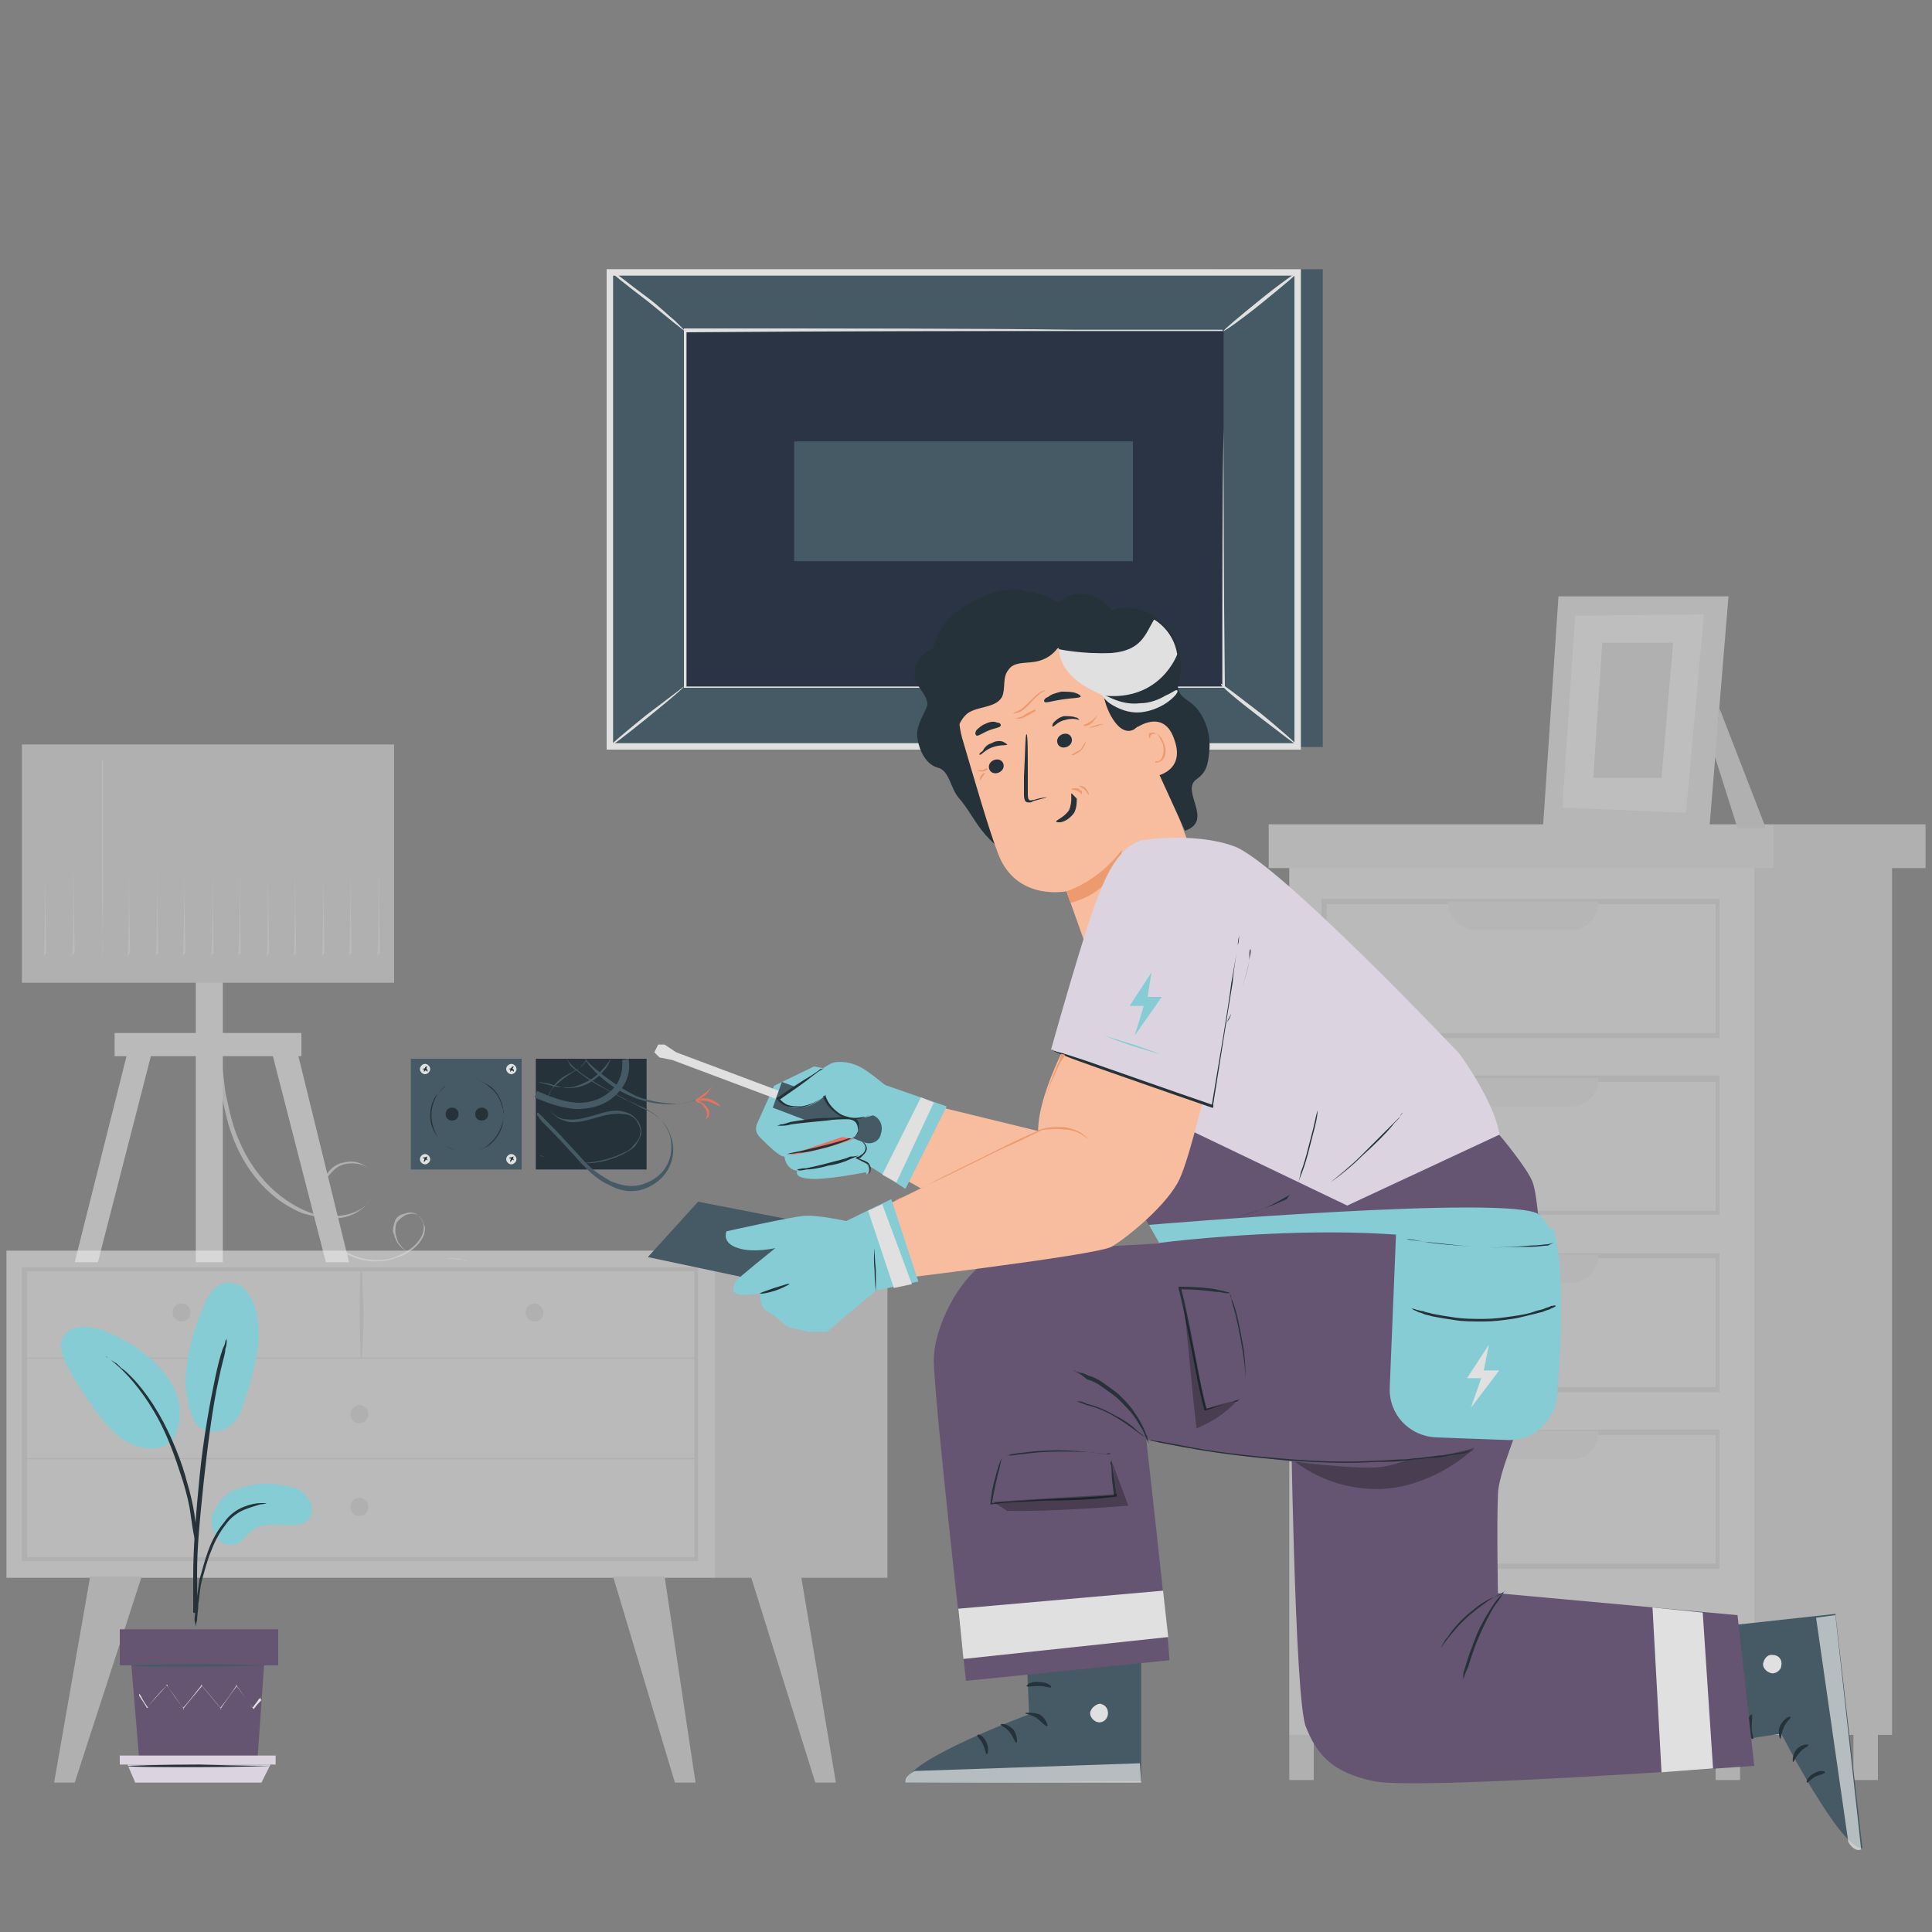 <?xml version="1.0" encoding="utf-8"?>
<!-- Generator: Adobe Illustrator 28.1.0, SVG Export Plug-In . SVG Version: 6.00 Build 0)  -->
<svg version="1.1" id="Слой_1" xmlns="http://www.w3.org/2000/svg" xmlns:xlink="http://www.w3.org/1999/xlink" x="0px" y="0px"
	 viewBox="0 0 150 150" style="enable-background:new 0 0 150 150;" xml:space="preserve">
<rect x="0" y="0" width="150" height="150" fill="#808080" stroke="none"/>
<style type="text/css">
	.st0{fill:#455A64;}
	.st1{fill:#E0E0E0;}
	.st2{fill:#2A3445;}
	.st3{fill:#FFFFFF;}
	.st4{opacity:0.5;}
	.st5{fill:#F5F4F5;}
	.st6{fill:#EBEBEB;}
	.st7{fill:#FBFBFB;}
	.st8{fill:#85CCD4;}
	.st9{fill:#263239;}
	.st10{fill:#665572;}
	.st11{fill:#DBD4E0;}
	.st12{fill:#F8BC9E;}
	.st13{fill:#EC9A6E;}
	.st14{opacity:0.6;}
	.st15{fill:#EE7160;}
	.st16{opacity:0.3;}
	.st17{fill:#010202;}
</style>
<g>
	<g>
		<g>
			<polygon class="st0" points="102.7,20.9 102.7,58 49.3,58 47.4,21.1 			"/>
		</g>
	</g>
	<g>
		<g>
			
				<rect x="55.7" y="12.8" transform="matrix(6.123234e-17 -1 1 6.123234e-17 34.54 113.612)" class="st0" width="36.8" height="53.4"/>
		</g>
		<g>
			<path class="st1" d="M101,58.2H47.1V20.9H101V58.2z M47.6,57.7h52.9V21.4H47.6V57.7z"/>
		</g>
	</g>
	<g>
		<g>
			<g>
				<rect x="53.2" y="25.7" class="st2" width="41.8" height="27.7"/>
			</g>
		</g>
		<g>
			<g>
				<g>
					<path class="st1" d="M95,25.7c0,0-0.1,0-0.2,0c-0.1,0-0.3,0-0.6,0c-0.5,0-1.3,0-2.3,0c-2,0-4.9,0-8.6,0c-7.4,0-17.8,0-30.1,0.1
						l0.1-0.1c0,8.5,0,17.8,0,27.7v0l-0.1-0.1c15.8,0,30.3,0,41.8,0l-0.1,0.1c0-8.4,0-15.3,0.1-20.1c0-2.4,0-4.3,0-5.6
						c0-0.6,0-1.1,0-1.5C95,25.9,95,25.7,95,25.7s0,0.2,0,0.5c0,0.3,0,0.8,0,1.4c0,1.3,0,3.2,0,5.5c0,4.8,0,11.8,0.1,20.2l0,0.1
						l-0.1,0c-11.5,0-26,0-41.8,0l-0.1,0v-0.1v0c0-9.8,0-19.2,0-27.7l0-0.1l0.1,0c12.3,0,22.8,0,30.2,0.1c3.7,0,6.6,0,8.6,0
						c1,0,1.7,0,2.3,0c0.3,0,0.4,0,0.6,0C94.9,25.7,95,25.7,95,25.7z"/>
				</g>
			</g>
		</g>
	</g>
	<g>
		<g>
			<g>
				<path class="st1" d="M47.4,21c0,0,0.4,0.2,0.9,0.6c0.5,0.4,1.3,1,2.1,1.6c0.8,0.6,1.5,1.3,2,1.7c0.5,0.5,0.8,0.8,0.8,0.8
					c0,0.1-1.3-1-2.9-2.3C48.6,22.1,47.3,21.1,47.4,21z"/>
			</g>
		</g>
	</g>
	<g>
		<g>
			<g>
				<path class="st1" d="M100.8,21.1c0,0.1-1.2,1.1-2.8,2.4c-1.6,1.3-2.9,2.2-3,2.2c0-0.1,1.2-1.1,2.8-2.4
					C99.4,22,100.7,21.1,100.8,21.1z"/>
			</g>
		</g>
	</g>
	<g>
		<g>
			<g>
				<path class="st3" d="M100.7,58c-2-1.6-4-3.2-6-4.8"/>
			</g>
		</g>
		<g>
			<g>
				<g>
					<path class="st1" d="M94.8,53.1c0-0.1,1.4,1,3.1,2.3c1.6,1.3,2.9,2.5,2.9,2.5c0,0.1-1.4-1-3.1-2.3C96,54.3,94.7,53.2,94.8,53.1
						z"/>
				</g>
			</g>
		</g>
	</g>
	<g>
		<g>
			<g>
				<path class="st1" d="M47.4,57.9c0-0.1,1.2-1.1,2.8-2.4c1.6-1.2,2.9-2.2,2.9-2.2c0,0.1-1.2,1.1-2.8,2.4
					C48.7,57,47.4,58,47.4,57.9z"/>
			</g>
		</g>
	</g>
	<g>
		<g>
			
				<rect x="70.2" y="25.8" transform="matrix(6.123234e-17 -1 1 6.123234e-17 35.86 113.769)" class="st0" width="9.3" height="26.3"/>
		</g>
	</g>
</g>
<g class="st4">
	<g>
		<g>
			<g>
				<rect x="110.8" y="66.6" class="st1" width="36.1" height="68.1"/>
			</g>
		</g>
		<g>
			<g>
				<rect x="100.1" y="66.6" class="st5" width="36.1" height="68.1"/>
			</g>
		</g>
		<g>
			<g>
				<g>
					<path class="st1" d="M133.5,80.6h-30.9V69.8h30.9V80.6z M103,80.2h30.2v-10H103V80.2z"/>
				</g>
			</g>
			<g>
				<g>
					<path class="st6" d="M122,72.2h-7.4c-1.2,0-2.2-1-2.2-2.2v0h11.7l0,0C124.1,71.2,123.2,72.2,122,72.2z"/>
				</g>
			</g>
		</g>
		<g>
			<g>
				<g>
					<path class="st1" d="M133.5,94.3h-30.9V83.5h30.9V94.3z M103,94h30.2v-10H103V94z"/>
				</g>
			</g>
			<g>
				<g>
					<path class="st6" d="M122,85.9h-7.4c-1.2,0-2.2-1-2.2-2.2v0h11.7l0,0C124.1,84.9,123.2,85.9,122,85.9z"/>
				</g>
			</g>
		</g>
		<g>
			<g>
				<g>
					<path class="st1" d="M133.5,108.1h-30.9V97.3h30.9V108.1z M103,107.7h30.2v-10H103V107.7z"/>
				</g>
			</g>
			<g>
				<g>
					<path class="st6" d="M122,99.6h-7.4c-1.2,0-2.2-1-2.2-2.2v0h11.7l0,0C124.1,98.6,123.2,99.6,122,99.6z"/>
				</g>
			</g>
		</g>
		<g>
			<g>
				<g>
					<path class="st1" d="M133.5,121.8h-30.9V111h30.9V121.8z M103,121.4h30.2v-10H103V121.4z"/>
				</g>
			</g>
			<g>
				<g>
					<path class="st6" d="M122,113.3h-7.4c-1.2,0-2.2-1-2.2-2.2l0,0h11.7l0,0C124.1,112.4,123.2,113.3,122,113.3z"/>
				</g>
			</g>
		</g>
		<g>
			<g>
				<rect x="98.5" y="64" class="st6" width="39.2" height="3.4"/>
			</g>
		</g>
		<g>
			<g>
				<rect x="137.7" y="64" class="st1" width="11.8" height="3.4"/>
			</g>
		</g>
		<g>
			<g>
				<rect x="100.1" y="134.7" class="st1" width="1.9" height="3.5"/>
			</g>
		</g>
		<g>
			<g>
				<rect x="111.8" y="134.7" class="st1" width="1.9" height="3.5"/>
			</g>
		</g>
		<g>
			<g>
				<rect x="133.2" y="134.7" class="st1" width="1.9" height="3.5"/>
			</g>
		</g>
		<g>
			<g>
				<rect x="143.9" y="134.7" class="st1" width="1.9" height="3.5"/>
			</g>
		</g>
	</g>
	<g>
		<g>
			<polygon class="st1" points="133.5,55 137.1,64.3 134.9,64.3 133.1,58.6 			"/>
		</g>
		<g>
			<g>
				<g>
					<polygon class="st6" points="121,46.3 119.8,64.2 132.7,64.5 134.2,46.3 					"/>
				</g>
				<g>
					<polygon class="st7" points="122.3,47.8 121.3,62.7 130.9,63.1 132.3,47.7 					"/>
				</g>
			</g>
			<g>
				<polygon class="st1" points="124.4,49.9 123.7,60.4 129,60.4 129.9,49.9 				"/>
			</g>
		</g>
	</g>
</g>
<g class="st4">
	<g>
		<g>
			<g>
				<g>
					<g>
						<g>
							<g>
								<g>
									<rect x="0.5" y="97.1" class="st5" width="55" height="25.4"/>
								</g>
							</g>
						</g>
					</g>
				</g>
			</g>
			<g>
				<g>
					<g>
						<g>
							<g>
								<g>
									<path class="st1" d="M54.2,121.2H1.7V98.4h52.5V121.2z M2.1,120.9h51.8V98.7H2.1V120.9z"/>
								</g>
							</g>
						</g>
					</g>
				</g>
			</g>
			<g>
				<g>
					<g>
						<g>
							<g>
								<g>
									<rect x="55.5" y="97.1" class="st1" width="13.4" height="25.4"/>
								</g>
							</g>
						</g>
					</g>
				</g>
			</g>
			<g>
				<g>
					<g>
						<g>
							<g>
								<g>
									<g>
										<path class="st1" d="M1.9,105.5c5.9,0,11.8,0,17.7,0c9.3,0,18.6,0,27.9,0c2.2,0,4.3,0,6.5,0c0.1,0,0.1-0.1,0-0.1
											c-5.9,0-11.8,0-17.7,0c-9.3,0-18.6,0-27.9,0c-2.2,0-4.3,0-6.5,0C1.8,105.3,1.8,105.5,1.9,105.5L1.9,105.5z"/>
									</g>
								</g>
							</g>
						</g>
					</g>
				</g>
			</g>
			<g>
				<g>
					<g>
						<g>
							<g>
								<g>
									<g>
										<path class="st1" d="M28.1,105.4c0.2-2.3,0.1-4.6,0-6.9c0-0.1-0.1-0.1-0.1,0c-0.1,2.3-0.1,4.6,0,6.9
											C28,105.5,28.1,105.5,28.1,105.4L28.1,105.4z"/>
									</g>
								</g>
							</g>
						</g>
					</g>
				</g>
			</g>
			<g>
				<g>
					<g>
						<g>
							<g>
								<g>
									<path class="st1" d="M42.2,101.9c0,0.4-0.3,0.7-0.7,0.7c-0.4,0-0.7-0.3-0.7-0.7c0-0.4,0.3-0.7,0.7-0.7
										C41.8,101.2,42.2,101.5,42.2,101.9z"/>
								</g>
							</g>
						</g>
					</g>
				</g>
			</g>
			<g>
				<g>
					<g>
						<g>
							<g>
								<g>
									<path class="st1" d="M14.8,101.9c0,0.4-0.3,0.7-0.7,0.7c-0.4,0-0.7-0.3-0.7-0.7c0-0.4,0.3-0.7,0.7-0.7
										C14.5,101.2,14.8,101.5,14.8,101.9z"/>
								</g>
							</g>
						</g>
					</g>
				</g>
			</g>
			<g>
				<g>
					<g>
						<g>
							<g>
								<g>
									<circle class="st1" cx="27.9" cy="109.8" r="0.7"/>
								</g>
							</g>
						</g>
					</g>
				</g>
			</g>
			<g>
				<g>
					<g>
						<g>
							<g>
								<g>
									<polygon class="st1" points="7,122.4 4.2,138.4 5.8,138.4 11,122.4 									"/>
								</g>
							</g>
						</g>
					</g>
				</g>
			</g>
			<g>
				<g>
					<g>
						<g>
							<g>
								<g>
									<polygon class="st1" points="51.6,122.4 54,138.4 52.4,138.4 47.6,122.4 									"/>
								</g>
							</g>
						</g>
					</g>
				</g>
			</g>
			<g>
				<g>
					<g>
						<g>
							<g>
								<g>
									<polygon class="st1" points="62.2,122.4 64.9,138.4 63.3,138.4 58.3,122.4 									"/>
								</g>
							</g>
						</g>
					</g>
				</g>
			</g>
			<g>
				<g>
					<g>
						<g>
							<g>
								<g>
									<path class="st1" d="M28.6,117c0,0.4-0.3,0.7-0.7,0.7c-0.4,0-0.7-0.3-0.7-0.7s0.3-0.7,0.7-0.7
										C28.3,116.3,28.6,116.6,28.6,117z"/>
								</g>
							</g>
						</g>
					</g>
				</g>
			</g>
			<g>
				<g>
					<g>
						<g>
							<g>
								<g>
									<g>
										<path class="st1" d="M1.9,113.3c5.9,0,11.8,0,17.7,0c9.3,0,18.6,0,27.9,0c2.2,0,4.3,0,6.5,0c0.1,0,0.1-0.1,0-0.1
											c-5.9,0-11.8,0-17.7,0c-9.3,0-18.6,0-27.9,0c-2.2,0-4.3,0-6.5,0C1.8,113.2,1.8,113.3,1.9,113.3L1.9,113.3z"/>
									</g>
								</g>
							</g>
						</g>
					</g>
				</g>
			</g>
		</g>
	</g>
</g>
<g class="st4">
	<g>
		<g>
			<path class="st1" d="M36.4,97.9c0,0,0,0-0.1,0c-0.1,0-0.2,0-0.4-0.1c-0.3,0-0.9-0.1-1.5-0.1c-0.3,0-0.7,0-1.1,0
				c-0.4,0-0.9-0.1-1.3-0.3c-0.4-0.2-0.9-0.5-1.2-1c-0.1-0.2-0.2-0.5-0.3-0.8c0-0.3,0.1-0.6,0.2-0.9c0.2-0.3,0.4-0.4,0.8-0.5
				c0.3-0.1,0.7-0.1,1,0.2c0.3,0.2,0.4,0.6,0.5,0.9c0,0.4-0.1,0.7-0.3,1c-0.2,0.3-0.5,0.6-0.8,0.8c-0.3,0.2-0.6,0.4-1,0.5
				c-0.7,0.3-1.5,0.4-2.3,0.3c-0.8-0.1-1.6-0.4-2.3-0.9c-0.7-0.5-1.2-1.3-1.4-2.1c-0.3-0.8-0.3-1.8-0.1-2.6c0.1-0.4,0.3-0.9,0.6-1.2
				c0.3-0.4,0.7-0.7,1.1-0.8c0.4-0.1,0.9-0.2,1.4,0c0.4,0.1,0.8,0.5,1,0.9c0.2,0.4,0.2,0.9,0.1,1.3c-0.1,0.4-0.3,0.8-0.7,1.2
				c-0.7,0.6-1.5,0.9-2.4,0.9c-0.8,0-1.7-0.2-2.4-0.4c-1.5-0.6-2.7-1.6-3.6-2.7c-0.9-1.1-1.5-2.3-1.9-3.4c-0.4-1.1-0.6-2.2-0.8-3.1
				c-0.2-0.9-0.2-1.8-0.3-2.4C17,81.7,17,81.2,17,80.9c0-0.2,0-0.3,0-0.4c0-0.1,0-0.1,0-0.1s0,0,0,0.1c0,0.1,0,0.2,0,0.4
				c0,0.4,0.1,0.9,0.2,1.5c0.1,0.7,0.2,1.5,0.3,2.4c0.2,0.9,0.4,2,0.8,3.1c0.4,1.1,1,2.3,1.9,3.4c0.9,1.1,2.1,2.1,3.5,2.7
				c0.7,0.3,1.5,0.5,2.4,0.4c0.8,0,1.7-0.3,2.3-0.8c0.3-0.3,0.5-0.7,0.6-1.1c0.1-0.4,0.1-0.9-0.1-1.3c-0.2-0.4-0.5-0.7-0.9-0.8
				c-0.4-0.1-0.9-0.1-1.3,0c-0.4,0.1-0.8,0.4-1.1,0.8c-0.3,0.3-0.5,0.7-0.6,1.2c-0.2,0.8-0.2,1.7,0.1,2.5c0.3,0.8,0.8,1.5,1.4,2
				c0.6,0.5,1.4,0.8,2.2,0.9c0.8,0.1,1.6,0,2.2-0.3c0.7-0.3,1.3-0.7,1.7-1.3c0.2-0.3,0.3-0.6,0.3-1c0-0.3-0.2-0.6-0.4-0.8
				c-0.2-0.2-0.6-0.2-0.9-0.1c-0.3,0.1-0.5,0.3-0.7,0.5c-0.2,0.2-0.2,0.5-0.2,0.8c0,0.3,0.1,0.5,0.2,0.8c0.3,0.5,0.7,0.8,1.1,1
				c0.4,0.2,0.9,0.3,1.3,0.3c0.4,0,0.8,0,1.1,0c0.7,0,1.2,0,1.5,0.1C36.3,97.9,36.4,97.9,36.4,97.9z"/>
		</g>
	</g>
	<g>
		<g>
			<polygon class="st5" points="10.2,80.5 5.8,98 7.6,98 12.1,80.5 			"/>
		</g>
		<g>
			<polygon class="st5" points="22.8,80.5 27.1,98 25.3,98 20.8,80.5 			"/>
		</g>
		<g>
			<rect x="15.2" y="75.7" class="st5" width="2.1" height="22.3"/>
		</g>
	</g>
	<g>
		<rect x="1.7" y="57.8" class="st1" width="28.9" height="18.5"/>
	</g>
	<g>
		<rect x="8.9" y="80.2" class="st5" width="14.5" height="1.8"/>
	</g>
	<g>
		<g>
			<path class="st5" d="M3.6,73.9c0,0,0,0.1,0,0.3h0c0-0.9-0.1-3.9-0.1-7.5c0-2.1,0-4.1,0-5.5c0-0.7,0-1.3,0-1.7c0-0.2,0-0.3,0-0.5
				c0-0.1,0-0.2,0-0.2c0,0,0,0.1,0,0.2c0,0.1,0,0.3,0,0.5c0,0.4,0,1,0,1.7c0,1.4,0,3.4,0,5.5c0,3.6,0,6.6-0.1,7.5h0
				C3.6,74,3.6,73.9,3.6,73.9z"/>
		</g>
	</g>
	<g>
		<g>
			<path class="st5" d="M5.8,73.9c0,0,0,0.1,0,0.3h0c0-0.9-0.1-3.9-0.1-7.5c0-2.1,0-4.1,0-5.5c0-0.7,0-1.3,0-1.7c0-0.2,0-0.3,0-0.5
				c0-0.1,0-0.2,0-0.2c0,0,0,0.1,0,0.2c0,0.1,0,0.3,0,0.5c0,0.4,0,1,0,1.7c0,1.4,0,3.4,0,5.5c0,3.6,0,6.6-0.1,7.5h0
				C5.8,74,5.8,73.9,5.8,73.9z"/>
		</g>
	</g>
	<g>
		<g>
			<path class="st5" d="M8,73.9c0,0,0,0.1,0,0.3h0c0-0.9-0.1-3.9-0.1-7.5c0-2.1,0-4.1,0-5.5c0-0.7,0-1.3,0-1.7c0-0.2,0-0.3,0-0.5
				C7.9,59,8,59,8,59c0,0,0,0.1,0,0.2c0,0.1,0,0.3,0,0.5c0,0.4,0,1,0,1.7c0,1.4,0,3.4,0,5.5c0,3.6,0,6.6-0.1,7.5h0
				C7.9,74,8,73.9,8,73.9z"/>
		</g>
	</g>
	<g>
		<g>
			<path class="st5" d="M10.1,73.9c0,0,0,0.1,0,0.3h0c0-0.9-0.1-3.9-0.1-7.5c0-2.1,0-4.1,0-5.5c0-0.7,0-1.3,0-1.7c0-0.2,0-0.3,0-0.5
				c0-0.1,0-0.2,0-0.2s0,0.1,0,0.2c0,0.1,0,0.3,0,0.5c0,0.4,0,1,0,1.7c0,1.4,0,3.4,0,5.5c0,3.6,0,6.6-0.1,7.5h0
				C10.1,74,10.1,73.9,10.1,73.9z"/>
		</g>
	</g>
	<g>
		<g>
			<path class="st5" d="M12.3,73.9c0,0,0,0.1,0,0.3h0c0-0.9-0.1-3.9-0.1-7.5c0-2.1,0-4.1,0-5.5c0-0.7,0-1.3,0-1.7c0-0.2,0-0.3,0-0.5
				c0-0.1,0-0.2,0-0.2c0,0,0,0.1,0,0.2c0,0.1,0,0.3,0,0.5c0,0.4,0,1,0,1.7c0,1.4,0,3.4,0,5.5c0,3.6,0,6.6-0.1,7.5h0
				C12.3,74,12.3,73.9,12.3,73.9z"/>
		</g>
	</g>
	<g>
		<g>
			<path class="st5" d="M14.4,73.9c0,0,0,0.1,0,0.3h0c0-0.9-0.1-3.9-0.1-7.5c0-2.1,0-4.1,0-5.5c0-0.7,0-1.3,0-1.7c0-0.2,0-0.3,0-0.5
				c0-0.1,0-0.2,0-0.2c0,0,0,0.1,0,0.2c0,0.1,0,0.3,0,0.5c0,0.4,0,1,0,1.7c0,1.4,0,3.4,0,5.5c0,3.6,0,6.6-0.1,7.5h0
				C14.4,74,14.4,73.9,14.4,73.9z"/>
		</g>
	</g>
	<g>
		<g>
			<path class="st5" d="M16.6,73.9c0,0,0,0.1,0,0.3h0c0-0.9-0.1-3.9-0.1-7.5c0-2.1,0-4.1,0-5.5c0-0.7,0-1.3,0-1.7c0-0.2,0-0.3,0-0.5
				c0-0.1,0-0.2,0-0.2c0,0,0,0.1,0,0.2c0,0.1,0,0.3,0,0.5c0,0.4,0,1,0,1.7c0,1.4,0,3.4,0,5.5c0,3.6,0,6.6-0.1,7.5h0
				C16.6,74,16.6,73.9,16.6,73.9z"/>
		</g>
	</g>
	<g>
		<g>
			<path class="st5" d="M18.7,73.9c0,0,0,0.1,0,0.3h0c0-0.9-0.1-3.9-0.1-7.5c0-2.1,0-4.1,0-5.5c0-0.7,0-1.3,0-1.7c0-0.2,0-0.3,0-0.5
				c0-0.1,0-0.2,0-0.2c0,0,0,0.1,0,0.2c0,0.1,0,0.3,0,0.5c0,0.4,0,1,0,1.7c0,1.4,0,3.4,0,5.5c0,3.6,0,6.6-0.1,7.5h0
				C18.7,74,18.7,73.9,18.7,73.9z"/>
		</g>
	</g>
	<g>
		<g>
			<path class="st5" d="M20.9,73.9c0,0,0,0.1,0,0.3h0c0-0.9-0.1-3.9-0.1-7.5c0-2.1,0-4.1,0-5.5c0-0.7,0-1.3,0-1.7c0-0.2,0-0.3,0-0.5
				c0-0.1,0-0.2,0-0.2c0,0,0,0.1,0,0.2c0,0.1,0,0.3,0,0.5c0,0.4,0,1,0,1.7c0,1.4,0,3.4,0,5.5c0,3.6,0,6.6-0.1,7.5h0
				C20.9,74,20.9,73.9,20.9,73.9z"/>
		</g>
	</g>
	<g>
		<g>
			<path class="st5" d="M23,73.9c0,0,0,0.1,0,0.3h0c0-0.9-0.1-3.9-0.1-7.5c0-2.1,0-4.1,0-5.5c0-0.7,0-1.3,0-1.7c0-0.2,0-0.3,0-0.5
				c0-0.1,0-0.2,0-0.2s0,0.1,0,0.2c0,0.1,0,0.3,0,0.5c0,0.4,0,1,0,1.7c0,1.4,0,3.4,0,5.5c0,3.6,0,6.6-0.1,7.5h0
				C23,74,23,73.9,23,73.9z"/>
		</g>
	</g>
	<g>
		<g>
			<path class="st5" d="M25.2,73.9c0,0,0,0.1,0,0.3h0c0-0.9-0.1-3.9-0.1-7.5c0-2.1,0-4.1,0-5.5c0-0.7,0-1.3,0-1.7c0-0.2,0-0.3,0-0.5
				c0-0.1,0-0.2,0-0.2s0,0.1,0,0.2c0,0.1,0,0.3,0,0.5c0,0.4,0,1,0,1.7c0,1.4,0,3.4,0,5.5c0,3.6,0,6.6-0.1,7.5h0
				C25.2,74,25.2,73.9,25.2,73.9z"/>
		</g>
	</g>
	<g>
		<g>
			<path class="st5" d="M27.3,73.9c0,0,0,0.1,0,0.3h0c0-0.9-0.1-3.9-0.1-7.5c0-2.1,0-4.1,0-5.5c0-0.7,0-1.3,0-1.7c0-0.2,0-0.3,0-0.5
				c0-0.1,0-0.2,0-0.2s0,0.1,0,0.2c0,0.1,0,0.3,0,0.5c0,0.4,0,1,0,1.7c0,1.4,0,3.4,0,5.5c0,3.6,0,6.6-0.1,7.5h0
				C27.3,74,27.3,73.9,27.3,73.9z"/>
		</g>
	</g>
	<g>
		<g>
			<path class="st5" d="M29.5,73.9c0,0,0,0.1,0,0.3h0c0-0.9-0.1-3.9-0.1-7.5c0-2.1,0-4.1,0-5.5c0-0.7,0-1.3,0-1.7c0-0.2,0-0.3,0-0.5
				c0-0.1,0-0.2,0-0.2c0,0,0,0.1,0,0.2c0,0.1,0,0.3,0,0.5c0,0.4,0,1,0,1.7c0,1.4,0,3.4,0,5.5c0,3.6,0,6.6-0.1,7.5h0
				C29.5,74,29.5,73.9,29.5,73.9z"/>
		</g>
	</g>
</g>
<g>
	<g>
		<g>
			<g>
				<g>
					<g>
						<path class="st8" d="M18,115.8c1.2-0.6,2.6-0.7,3.9-0.5c0.7,0.1,1.5,0.3,1.9,0.9c0.5,0.5,0.6,1.5,0,1.9
							c-0.3,0.3-0.8,0.3-1.2,0.3c-1,0-2.2-0.2-3,0.4c-0.5,0.4-0.8,1-1.4,1.1c-0.6,0.2-1.2-0.2-1.5-0.7c-0.3-0.5-0.3-1.1-0.2-1.7
							C16.6,117.7,16.8,116.4,18,115.8z"/>
					</g>
				</g>
			</g>
		</g>
		<g>
			<g>
				<g>
					<g>
						<path class="st8" d="M15.2,110.5c0.7,1,2.2,0.7,2.8,0.1c0.7-0.6,0.9-1.6,1.2-2.5c0.6-2,1.2-4.1,0.7-6.2
							c-0.1-0.6-0.4-1.2-0.8-1.7c-0.4-0.5-1.1-0.7-1.7-0.6c-0.7,0.2-1.2,0.9-1.5,1.6c-0.9,2-1.5,4.2-1.5,6.3
							C14.5,108.6,14.7,109.7,15.2,110.5"/>
					</g>
				</g>
			</g>
		</g>
		<g>
			<g>
				<g>
					<g>
						<path class="st8" d="M13.2,112c0.8-0.9,0.9-2.3,0.6-3.5c-0.4-1.2-1.2-2.2-2.1-3c-1.1-1-2.4-1.7-3.7-2.2
							c-0.5-0.2-1.1-0.3-1.7-0.3c-0.6,0.1-1.1,0.3-1.4,0.8c-0.4,0.7,0,1.7,0.4,2.4c0.7,1.3,1.5,2.5,2.4,3.7c0.7,0.9,1.6,1.9,2.7,2.3
							c1.1,0.4,2.3,0.4,2.9-0.4"/>
					</g>
				</g>
			</g>
		</g>
		<g>
			<g>
				<g>
					<g>
						<g>
							<path class="st9" d="M15.2,126.3c0,0,0-0.2,0.1-0.5c0-0.3,0.1-0.8,0.1-1.3c0.1-0.5,0.1-1.2,0.3-1.9c0.2-0.7,0.4-1.5,0.7-2.2
								c0.3-0.8,0.7-1.5,1.1-2c0.4-0.6,1-1,1.5-1.2c0.5-0.2,0.9-0.3,1.2-0.4c0.3,0,0.5-0.1,0.5-0.1c0,0-0.2,0-0.5,0
								c-0.3,0-0.8,0.1-1.3,0.3c-0.5,0.2-1.1,0.6-1.5,1.2c-0.5,0.6-0.9,1.3-1.2,2.1c-0.3,0.8-0.5,1.6-0.7,2.3
								c-0.1,0.7-0.2,1.4-0.3,1.9c0,0.6-0.1,1-0.1,1.3C15.2,126.2,15.2,126.3,15.2,126.3z"/>
						</g>
					</g>
				</g>
			</g>
		</g>
		<g>
			<g>
				<g>
					<g>
						<g>
							<path class="st9" d="M15.3,125.3c0,0,0-0.1,0-0.2c0-0.2,0-0.4,0-0.6c0-0.5,0-1.3,0-2.3c0-2,0.2-4.1,0.5-7
								c0.3-2.8,0.7-6,1.2-8.2c0.1-0.5,0.2-0.9,0.3-1.3c0.1-0.4,0.2-0.7,0.2-1c0.1-0.2,0.1-0.5,0.1-0.6c0-0.1,0-0.2,0-0.2
								c0,0,0,0.1-0.1,0.2c0,0.2-0.1,0.4-0.2,0.6c-0.1,0.3-0.2,0.6-0.3,1c-0.1,0.4-0.2,0.8-0.3,1.3c-0.4,1.9-0.9,4.6-1.2,7.6
								c-0.3,3-0.5,5.7-0.5,7.7c0,1,0,1.8,0,2.3c0,0.3,0,0.5,0,0.6C15.3,125.3,15.3,125.3,15.3,125.3z"/>
						</g>
					</g>
				</g>
			</g>
		</g>
		<g>
			<g>
				<g>
					<g>
						<g>
							<path class="st9" d="M15.3,120.1c0,0,0-0.2,0-0.7c0-0.4-0.1-1-0.2-1.8c-0.1-0.7-0.3-1.6-0.6-2.6c-0.1-0.4-0.4-1.5-1.1-3.1
								c-0.9-2.1-2.1-3.9-3.2-5c-0.3-0.3-0.5-0.5-0.8-0.7c-0.1-0.1-0.2-0.2-0.3-0.3c-0.1-0.1-0.2-0.1-0.3-0.2
								c-0.4-0.2-0.5-0.4-0.6-0.4c0,0,0.8,0.5,1.8,1.6c1,1.1,2.2,2.8,3.1,5c0.5,1.2,0.8,2.2,1.1,3.1c0.3,1,0.5,1.8,0.6,2.6
								c0.1,0.7,0.2,1.4,0.3,1.8C15.2,119.9,15.3,120.1,15.3,120.1z"/>
						</g>
					</g>
				</g>
			</g>
		</g>
	</g>
	<g>
		<g>
			<g>
				<g>
					<polygon class="st10" points="10.2,129.3 10.8,136.5 20,136.5 20.5,129.3 					"/>
				</g>
			</g>
		</g>
	</g>
	<g>
		<g>
			<g>
				<g>
					<rect x="9.3" y="126.5" class="st10" width="12.3" height="2.8"/>
				</g>
			</g>
		</g>
	</g>
	<g>
		<g>
			<g>
				<g>
					<polygon class="st11" points="9.3,136.3 9.3,137 9.9,137 21.4,137 21.4,136.3 					"/>
				</g>
			</g>
		</g>
	</g>
	<g>
		<g>
			<g>
				<g>
					<polygon class="st11" points="10.5,138.4 9.9,137 21,137 20.3,138.4 					"/>
				</g>
			</g>
		</g>
	</g>
	<g>
		<g>
			<g>
				<g>
					<g>
						<path class="st1" d="M20.3,131.7C20.3,131.7,20.3,131.7,20.3,131.7c-0.1,0.1-0.1,0.2-0.2,0.2c-0.1,0.2-0.3,0.4-0.5,0.7l0,0
							l0,0c-0.3-0.5-0.8-1.1-1.3-1.8h0.1c-0.4,0.6-0.8,1.2-1.3,1.8l0,0.1l0-0.1c-0.5-0.6-1-1.2-1.5-1.8l0.1,0c0,0-0.1,0.1-0.1,0.1
							c-0.5,0.6-0.9,1.2-1.4,1.7l0,0.1l0-0.1c-0.5-0.7-0.9-1.3-1.3-1.8l0.1,0c-0.6,0.7-1.2,1.3-1.6,1.8l0,0l0,0
							c-0.2-0.4-0.4-0.6-0.5-0.8c-0.1-0.1-0.1-0.2-0.1-0.2c0-0.1,0-0.1,0-0.1c0,0,0,0,0.1,0.1c0,0.1,0.1,0.1,0.1,0.2
							c0.1,0.2,0.3,0.5,0.5,0.8l-0.1,0c0.4-0.5,0.9-1.1,1.6-1.8l0,0l0,0.1c0.4,0.6,0.8,1.2,1.3,1.8l-0.1,0c0.4-0.5,0.9-1.1,1.4-1.7
							c0,0,0.1-0.1,0.1-0.1l0-0.1l0,0.1c0.5,0.6,1.1,1.3,1.5,1.8l-0.1,0c0.5-0.7,0.9-1.3,1.3-1.8l0-0.1l0,0.1c0.5,0.7,1,1.4,1.3,1.8
							l0,0c0.2-0.3,0.4-0.5,0.6-0.7C20.2,131.9,20.2,131.8,20.3,131.7C20.3,131.7,20.3,131.7,20.3,131.7z"/>
					</g>
				</g>
			</g>
		</g>
	</g>
	<g>
		<g>
			<g>
				<g>
					<g>
						<path class="st0" d="M20.6,129.3c0,0-2.3,0.1-5.2,0.1c-2.9,0-5.2,0-5.2-0.1c0,0,2.3-0.1,5.2-0.1
							C18.3,129.2,20.6,129.3,20.6,129.3z"/>
					</g>
				</g>
			</g>
		</g>
	</g>
	<g>
		<g>
			<g>
				<g>
					<g>
						<path class="st9" d="M21.1,137.1c0,0-2.5,0.1-5.6,0.1c-3.1,0-5.6,0-5.6-0.1c0,0,2.5-0.1,5.6-0.1
							C18.6,137.1,21.1,137.1,21.1,137.1z"/>
					</g>
				</g>
			</g>
		</g>
	</g>
</g>
<g>
	<g>
		<g>
			<g>
				<g>
					<g>
						<g>
							<g>
								<path class="st9" d="M79.5,66.7c-1.2-0.1-2.2-1-3-1.9c-0.8-0.9-1.3-2-2.1-2.9c-0.6-0.7-0.7-2.1-1.6-2.3
									c-1.1-0.3-1.6-1.8-1.6-2.7c0.1-1,0.9-2,0.8-2.3c-0.1-0.8-0.9-1.3-1-2.1c0-1.8,1.4-2.1,1.4-2.1c0.3-0.9,0.8-2.2,2-3
									c1.3-0.9,3.3-1.9,4.9-1.6c1.5,0.3,2.7,0.5,3.6,1.8"/>
							</g>
						</g>
					</g>
				</g>
			</g>
			<g>
				<g>
					<g>
						<g>
							<g>
								<path class="st12" d="M92.5,66.1l-1.2,6.2l-2.7,5.6L85,75.4l-1.2-3.4l-1-2.8c0,0-3.9,0.8-5.3-2.9c-0.7-1.8-1.8-5.6-2.8-9
									c-1-3.7,0.9-7.6,4.6-8.9l0.4-0.1c4-1.2,7.2,1.5,8.3,5.5L92.5,66.1"/>
							</g>
						</g>
					</g>
				</g>
			</g>
			<g>
				<g>
					<g>
						<g>
							<g>
								<g>
									<g>
										<g>
											<path class="st9" d="M76.8,59.7c0.1,0.3,0.4,0.4,0.7,0.3c0.3-0.1,0.5-0.4,0.4-0.7c-0.1-0.3-0.4-0.4-0.7-0.3
												C76.9,59.1,76.7,59.4,76.8,59.7z"/>
										</g>
									</g>
								</g>
							</g>
						</g>
					</g>
				</g>
			</g>
			<g>
				<g>
					<g>
						<g>
							<g>
								<g>
									<g>
										<g>
											<g>
												<path class="st9" d="M76.1,58.6c0.1,0,0.4-0.4,1-0.6c0.6-0.2,1.1-0.1,1.1-0.2c0,0-0.1-0.1-0.3-0.2
													c-0.2-0.1-0.6-0.1-0.9,0.1c-0.4,0.1-0.6,0.4-0.7,0.6C76,58.5,76,58.6,76.1,58.6z"/>
											</g>
										</g>
									</g>
								</g>
							</g>
						</g>
					</g>
				</g>
			</g>
			<g>
				<g>
					<g>
						<g>
							<g>
								<g>
									<g>
										<g>
											<path class="st9" d="M82.1,57.7c0.1,0.3,0.4,0.4,0.7,0.3c0.3-0.1,0.5-0.4,0.4-0.7c-0.1-0.3-0.4-0.4-0.7-0.3
												C82.2,57.1,82,57.4,82.1,57.7z"/>
										</g>
									</g>
								</g>
							</g>
						</g>
					</g>
				</g>
			</g>
			<g>
				<g>
					<g>
						<g>
							<g>
								<g>
									<g>
										<g>
											<g>
												<path class="st9" d="M81.7,56.4c0.1,0.1,0.4-0.4,1-0.5c0.6-0.2,1.1,0,1.1,0c0,0-0.1-0.2-0.3-0.2
													c-0.2-0.1-0.6-0.1-0.9-0.1c-0.4,0.1-0.6,0.3-0.8,0.5C81.7,56.2,81.7,56.4,81.7,56.4z"/>
											</g>
										</g>
									</g>
								</g>
							</g>
						</g>
					</g>
				</g>
			</g>
			<g>
				<g>
					<g>
						<g>
							<g>
								<g>
									<g>
										<g>
											<path class="st9" d="M81.3,61.9c0,0-0.4,0-1,0.2c-0.2,0-0.3,0.1-0.4,0c-0.1-0.1-0.1-0.3-0.1-0.5c0-0.4,0-0.8,0-1.3
												c0-1.8,0-3.3-0.1-3.3c-0.1,0-0.1,1.5-0.2,3.3c0,0.4,0,0.9,0,1.3c0,0.2,0,0.4,0.1,0.6c0.1,0.1,0.2,0.1,0.3,0.1
												c0.1,0,0.2,0,0.3-0.1C81,62,81.3,61.9,81.3,61.9z"/>
										</g>
									</g>
								</g>
							</g>
						</g>
					</g>
				</g>
			</g>
			<g>
				<g>
					<g>
						<g>
							<g>
								<g>
									<g>
										<g>
											<path class="st9" d="M83.2,61.6c-0.1,0,0.1,0.6-0.2,1.3c-0.4,0.6-1.1,0.8-1,0.9c0,0,0.2,0.1,0.5,0
												c0.3-0.1,0.6-0.3,0.9-0.7c0.2-0.4,0.2-0.8,0.2-1.1C83.3,61.7,83.2,61.6,83.2,61.6z"/>
										</g>
									</g>
								</g>
							</g>
						</g>
					</g>
				</g>
			</g>
			<g>
				<g>
					<g>
						<g>
							<path class="st9" d="M81.1,54.5c0.1,0.1,0.7-0.1,1.4-0.2c0.7-0.1,1.3-0.1,1.4-0.2c0-0.1-0.1-0.2-0.4-0.3
								c-0.3-0.1-0.7-0.1-1.1-0.1c-0.4,0.1-0.8,0.2-1,0.4C81.1,54.2,81,54.4,81.1,54.5z"/>
						</g>
					</g>
				</g>
			</g>
			<g>
				<g>
					<g>
						<g>
							<path class="st9" d="M75.8,57.1c0.1,0.1,0.5-0.2,1-0.4c0.5-0.2,0.9-0.2,0.9-0.4c0-0.1-0.1-0.2-0.3-0.2
								c-0.2-0.1-0.5-0.1-0.9,0.1c-0.3,0.1-0.6,0.4-0.7,0.5C75.7,56.9,75.7,57,75.8,57.1z"/>
						</g>
					</g>
				</g>
			</g>
			<g>
				<g>
					<g>
						<g>
							<g>
								<g>
									<g>
										<g>
											<g>
												<g>
													<g>
														<g>
															<g>
																<path class="st9" d="M82.6,47.5c0.3,0.8,0.2,1.8-0.3,2.5c-0.4,0.8-1.2,1.3-2.1,1.4c-0.7,0.1-1.5,0-1.9,0.6
																	c-0.5,0.6-0.2,1.4-0.5,2.1c-0.5,0.9-1.9,0.7-2.7,1.3c-0.6,0.5-0.8,1.3-1.1,2c-0.3,0.7-0.8,1.5-1.6,1.6
																	c-0.2-0.7-0.4-1.3-0.4-2c0-0.7,0.1-1.4,0.5-1.9c0.2-0.3,0.5-0.5,0.7-0.9c0.4-0.7,0.3-1.6,0.4-2.4
																	c0.2-1,0.9-2,1.8-2.4c0.8-0.4,1.7-0.4,2.4-0.9c0.5-0.4,0.9-0.9,1.5-1.2c1.1-0.6,2.4-0.2,3.6,0.4"/>
															</g>
														</g>
													</g>
												</g>
											</g>
										</g>
									</g>
								</g>
							</g>
							<g>
								<g>
									<g>
										<path class="st9" d="M79.5,50.4c0.5-0.3,1.4-1,1.5-1.6c0.3-1.2,1.1-2.2,2.2-2.6c1.1-0.3,2.5,0.2,3.1,1.2
											c1.3-0.5,2.9-0.1,4,1c1.1,1,1.6,2.7,1.3,4.1c-0.1,0.4-0.2,0.8-0.1,1.1c0.2,0.5,0.6,0.7,1,1c1,0.8,1.5,2.3,1.4,3.6
											c-0.1,1.3-0.3,1.8-1,2.3c-1.3,0.9,1.4,3.2-0.9,4l-3.7-8.1c0,0.1-0.1,0.1-0.2,0.2c-1.3,0.8-2.4-1.9-2.4-2.7
											c-0.7-0.3-1.3-0.5-1.9-1c-0.6-0.4-1.5-1.9-1.6-2.6C81.6,50.6,79.3,50.6,79.5,50.4z"/>
									</g>
								</g>
							</g>
						</g>
					</g>
				</g>
			</g>
			<g>
				<g>
					<g>
						<g>
							<g>
								<g>
									<g>
										<g>
											<g>
												<g>
													<g>
														<g>
															<g>
																<g>
																	<g>
																		<g>
																			<g>
																				<g>
																					<path class="st12" d="M88.1,56.6c0.1-0.1,2.3-1.7,3.1,0.9c0.9,2.6-1.9,2.9-1.9,2.8
																						C89.2,60.3,88.1,56.6,88.1,56.6z"/>
																				</g>
																			</g>
																		</g>
																	</g>
																</g>
															</g>
														</g>
													</g>
												</g>
											</g>
										</g>
									</g>
								</g>
							</g>
						</g>
					</g>
				</g>
				<g>
					<g>
						<g>
							<g>
								<g>
									<g>
										<g>
											<g>
												<g>
													<g>
														<g>
															<g>
																<g>
																	<g>
																		<g>
																			<g>
																				<g>
																					<g>
																						<path class="st13" d="M89.7,59.1c0,0,0.1,0,0.1,0c0.1,0,0.2,0,0.3-0.1c0.2-0.2,0.3-0.7,0.2-1.2
																							c-0.1-0.2-0.2-0.4-0.3-0.6c-0.1-0.2-0.3-0.3-0.5-0.2c-0.1,0-0.2,0.1-0.2,0.2c0,0.1,0,0.1,0,0.1
																							c0,0-0.1,0-0.1-0.1c0-0.1,0-0.1,0-0.2c0-0.1,0.1-0.1,0.2-0.1c0.2-0.1,0.4,0.1,0.6,0.2
																							c0.2,0.2,0.3,0.4,0.4,0.7c0.2,0.5,0.1,1.1-0.3,1.3c-0.2,0.1-0.3,0.1-0.4,0.1C89.7,59.1,89.7,59.1,89.7,59.1z"
																							/>
																					</g>
																				</g>
																			</g>
																		</g>
																	</g>
																</g>
															</g>
														</g>
													</g>
												</g>
											</g>
										</g>
									</g>
								</g>
							</g>
						</g>
					</g>
				</g>
			</g>
		</g>
		<g>
			<g>
				<g>
					<g>
						<path class="st13" d="M82.8,69.2c0,0,2.4-0.7,4.3-3.2c0,0-0.2,3.1-4,4.1L82.8,69.2z"/>
					</g>
				</g>
			</g>
		</g>
		<g>
			<path class="st1" d="M82.2,50.4c0,0,1.8,0.4,4.1,0.3c2.3-0.2,2.6-1.4,3.3-2.6c0,0,1.5,0.8,1.8,2.7c0,0-1.3,3.7-5.8,3.2
				C85.7,53.9,82.4,53,82.2,50.4z"/>
		</g>
		<g>
			<g>
				<path class="st1" d="M91.4,53.6c0.1,0.1-0.1,0.4-0.6,0.8c-0.5,0.4-1.3,0.8-2.2,0.9c-1,0.1-1.8-0.3-2.3-0.6
					c-0.5-0.3-0.7-0.7-0.7-0.7c0.1-0.1,0.4,0.1,0.9,0.3c0.5,0.2,1.2,0.4,2,0.3c0.8,0,1.5-0.3,2-0.6C91,53.8,91.3,53.5,91.4,53.6z"/>
			</g>
		</g>
		<g>
			<g>
				<path class="st13" d="M85.2,55.5c0,0-0.1,0.3-0.4,0.6c-0.3,0.3-0.7,0.3-0.7,0.2c0,0,0.3-0.1,0.6-0.3
					C85,55.8,85.2,55.5,85.2,55.5z"/>
			</g>
		</g>
		<g>
			<g>
				<path class="st13" d="M85.7,56.2c0,0-0.3,0.1-0.6,0.2c-0.3,0.1-0.6,0.1-0.6,0.1c0,0,0.3-0.1,0.6-0.2
					C85.4,56.2,85.7,56.2,85.7,56.2z"/>
			</g>
		</g>
		<g>
			<g>
				<path class="st13" d="M80.4,55.2c0,0-0.1,0.1-0.2,0.1c-0.1,0.1-0.3,0.2-0.5,0.3c-0.2,0.1-0.4,0.2-0.6,0.2c-0.2,0-0.3,0-0.3,0
					c0,0,0.1,0,0.3-0.1c0.2,0,0.3-0.1,0.6-0.3c0.2-0.1,0.4-0.2,0.6-0.3C80.3,55.1,80.4,55.1,80.4,55.2z"/>
			</g>
		</g>
		<g>
			<g>
				<path class="st13" d="M81.2,53.6c0,0-0.2,0.1-0.4,0.2c-0.2,0.2-0.5,0.4-0.8,0.8c-0.3,0.3-0.6,0.6-0.9,0.7
					c-0.3,0.1-0.5,0.1-0.5,0.1c0,0,0.2-0.1,0.4-0.2c0.3-0.1,0.6-0.4,0.9-0.7c0.3-0.3,0.6-0.6,0.9-0.8C81,53.6,81.2,53.6,81.2,53.6z"
					/>
			</g>
		</g>
		<g>
			<g>
				<path class="st13" d="M76.7,59.7c0,0-0.2,0.2-0.4,0.2c-0.3,0-0.5-0.1-0.5-0.1c0,0,0.2,0,0.5,0C76.5,59.7,76.6,59.6,76.7,59.7z"
					/>
			</g>
		</g>
		<g>
			<g>
				<path class="st13" d="M76.5,60c0,0-0.1,0.1-0.2,0.3c-0.1,0.1-0.2,0.3-0.2,0.3c0,0-0.1-0.2,0.1-0.4C76.3,60,76.5,60,76.5,60z"/>
			</g>
		</g>
		<g>
			<g>
				<path class="st13" d="M84,61.7c0,0-0.1-0.2-0.4-0.3c-0.2-0.1-0.4-0.1-0.4-0.1c0,0,0-0.1,0.1-0.1c0.1,0,0.2,0,0.4,0
					c0.1,0.1,0.2,0.2,0.3,0.2C84,61.6,84,61.6,84,61.7z"/>
			</g>
		</g>
		<g>
			<g>
				<path class="st13" d="M84.5,61.7c0,0-0.1-0.2-0.3-0.4c-0.2-0.2-0.4-0.2-0.4-0.3c0,0,0.3,0,0.5,0.2
					C84.5,61.5,84.6,61.7,84.5,61.7z"/>
			</g>
		</g>
		<g>
			<g>
				<path class="st13" d="M84.3,57.6c0,0-0.1,0.4-0.4,0.7c-0.4,0.3-0.7,0.4-0.7,0.3c0,0,0.3-0.2,0.7-0.4
					C84.1,57.9,84.3,57.5,84.3,57.6z"/>
			</g>
		</g>
	</g>
	<g>
		<g>
			<g>
				<g>
					<g>
						<g>
							<g>
								<g>
									<g>
										<g>
											<g>
												<g>
													<g>
														<g>
															<g>
																<path class="st0" d="M79.5,123.7l0.4,9.4c0,0-9.5,3.5-9.6,5.3l18.3-0.1l0-14.7L79.5,123.7z"/>
															</g>
														</g>
													</g>
												</g>
											</g>
										</g>
									</g>
								</g>
							</g>
						</g>
					</g>
				</g>
				<g>
					<g>
						<g>
							<g>
								<g>
									<g>
										<g>
											<g>
												<g>
													<g>
														<g>
															<g>
																<g>
																	<path class="st1" d="M85.5,132.3c0.4,0.1,0.6,0.5,0.5,0.9c-0.1,0.4-0.5,0.6-0.8,0.5c-0.4-0.1-0.7-0.6-0.5-0.9
																		C84.8,132.5,85.3,132.2,85.5,132.3"/>
																</g>
															</g>
														</g>
													</g>
												</g>
											</g>
										</g>
									</g>
								</g>
							</g>
						</g>
					</g>
				</g>
				<g class="st14">
					<g>
						<g>
							<g>
								<g>
									<g>
										<g>
											<g>
												<g>
													<g>
														<g>
															<g>
																<path class="st3" d="M88.6,138.4l-0.1-1.5L71,137.5c0,0-0.8,0.4-0.7,0.9L88.6,138.4z"/>
															</g>
														</g>
													</g>
												</g>
											</g>
										</g>
									</g>
								</g>
							</g>
						</g>
					</g>
				</g>
				<g>
					<g>
						<g>
							<g>
								<g>
									<g>
										<g>
											<g>
												<g>
													<g>
														<g>
															<g>
																<g>
																	<path class="st9" d="M79.6,133c0,0.1,0.5,0.1,0.9,0.4c0.4,0.3,0.7,0.7,0.8,0.6c0.1,0-0.1-0.6-0.6-0.9
																		C80.1,132.9,79.5,133,79.6,133z"/>
																</g>
															</g>
														</g>
													</g>
												</g>
											</g>
										</g>
									</g>
								</g>
							</g>
						</g>
					</g>
				</g>
				<g>
					<g>
						<g>
							<g>
								<g>
									<g>
										<g>
											<g>
												<g>
													<g>
														<g>
															<g>
																<g>
																	<path class="st9" d="M77.7,133.9c0,0.1,0.4,0.2,0.7,0.6c0.3,0.4,0.4,0.8,0.5,0.8c0.1,0,0.1-0.5-0.2-1
																		C78.2,133.8,77.7,133.8,77.7,133.9z"/>
																</g>
															</g>
														</g>
													</g>
												</g>
											</g>
										</g>
									</g>
								</g>
							</g>
						</g>
					</g>
				</g>
				<g>
					<g>
						<g>
							<g>
								<g>
									<g>
										<g>
											<g>
												<g>
													<g>
														<g>
															<g>
																<g>
																	<path class="st9" d="M76.6,136.2c0.1,0,0.2-0.4,0-0.9c-0.2-0.5-0.6-0.7-0.7-0.6c-0.1,0.1,0.2,0.3,0.4,0.7
																		C76.5,135.8,76.5,136.1,76.6,136.2z"/>
																</g>
															</g>
														</g>
													</g>
												</g>
											</g>
										</g>
									</g>
								</g>
							</g>
						</g>
					</g>
				</g>
				<g>
					<g>
						<g>
							<g>
								<g>
									<g>
										<g>
											<g>
												<g>
													<g>
														<g>
															<g>
																<g>
																	<path class="st9" d="M79.7,130.9c0,0.1,0.4,0,1,0c0.5,0,0.9,0.2,0.9,0.1c0.1-0.1-0.3-0.4-0.9-0.4
																		C80.1,130.5,79.7,130.8,79.7,130.9z"/>
																</g>
															</g>
														</g>
													</g>
												</g>
											</g>
										</g>
									</g>
								</g>
							</g>
						</g>
					</g>
				</g>
			</g>
		</g>
	</g>
	<g>
		<g>
			<g>
				<g>
					<g>
						<g>
							<g>
								<g>
									<g>
										<g>
											<g>
												<g>
													<g>
														<g>
															<g>
																<path class="st0" d="M129,136l9.3-1.4c0,0,4.6,9,6.3,8.9l-2.1-18.2l-14.6,1.6L129,136z"/>
															</g>
														</g>
													</g>
												</g>
											</g>
										</g>
									</g>
								</g>
							</g>
						</g>
					</g>
				</g>
				<g>
					<g>
						<g>
							<g>
								<g>
									<g>
										<g>
											<g>
												<g>
													<g>
														<g>
															<g>
																<g>
																	<path class="st1" d="M136.9,129.1c0.1-0.4,0.4-0.7,0.8-0.6c0.4,0,0.7,0.4,0.6,0.8c0,0.4-0.5,0.7-0.8,0.6
																		C137.1,129.8,136.8,129.4,136.9,129.1"/>
																</g>
															</g>
														</g>
													</g>
												</g>
											</g>
										</g>
									</g>
								</g>
							</g>
						</g>
					</g>
				</g>
				<g class="st14">
					<g>
						<g>
							<g>
								<g>
									<g>
										<g>
											<g>
												<g>
													<g>
														<g>
															<g>
																<path class="st3" d="M142.5,125.4l-1.5,0.2l2.5,17.4c0,0,0.4,0.8,1,0.6L142.5,125.4z"/>
															</g>
														</g>
													</g>
												</g>
											</g>
										</g>
									</g>
								</g>
							</g>
						</g>
					</g>
				</g>
				<g>
					<g>
						<g>
							<g>
								<g>
									<g>
										<g>
											<g>
												<g>
													<g>
														<g>
															<g>
																<g>
																	<path class="st9" d="M138.2,135c0.1,0,0.1-0.5,0.3-0.9c0.2-0.5,0.6-0.7,0.5-0.8c0-0.1-0.5,0.1-0.8,0.7
																		C138,134.5,138.2,135,138.2,135z"/>
																</g>
															</g>
														</g>
													</g>
												</g>
											</g>
										</g>
									</g>
								</g>
							</g>
						</g>
					</g>
				</g>
				<g>
					<g>
						<g>
							<g>
								<g>
									<g>
										<g>
											<g>
												<g>
													<g>
														<g>
															<g>
																<g>
																	<path class="st9" d="M139.2,136.8c0.1,0,0.2-0.4,0.5-0.7c0.3-0.4,0.7-0.5,0.7-0.6c0-0.1-0.5-0.1-0.9,0.3
																		C139.1,136.3,139.2,136.8,139.2,136.8z"/>
																</g>
															</g>
														</g>
													</g>
												</g>
											</g>
										</g>
									</g>
								</g>
							</g>
						</g>
					</g>
				</g>
				<g>
					<g>
						<g>
							<g>
								<g>
									<g>
										<g>
											<g>
												<g>
													<g>
														<g>
															<g>
																<g>
																	<path class="st9" d="M141.7,137.6c0-0.1-0.4-0.2-0.9,0.1c-0.5,0.3-0.6,0.7-0.5,0.7c0.1,0,0.3-0.3,0.7-0.5
																		C141.3,137.8,141.7,137.7,141.7,137.6z"/>
																</g>
															</g>
														</g>
													</g>
												</g>
											</g>
										</g>
									</g>
								</g>
							</g>
						</g>
					</g>
				</g>
				<g>
					<g>
						<g>
							<g>
								<g>
									<g>
										<g>
											<g>
												<g>
													<g>
														<g>
															<g>
																<g>
																	<path class="st9" d="M136.1,135c0.1,0-0.1-0.4-0.1-0.9c0-0.5,0.1-0.9,0-1c-0.1,0-0.4,0.4-0.3,1
																		C135.7,134.7,136,135.1,136.1,135z"/>
																</g>
															</g>
														</g>
													</g>
												</g>
											</g>
										</g>
									</g>
								</g>
							</g>
						</g>
					</g>
				</g>
			</g>
		</g>
	</g>
	<g>
		<g>
			<polygon class="st12" points="69.9,85.2 83,88.4 79,96.5 67.3,89.9 			"/>
		</g>
		<g>
			<g>
				<g>
					<path class="st8" d="M65.4,83.2l-2.2-0.4l-3.1,1.5l-1.3,2.9c-0.2,0.4-0.1,0.8,0.2,1.1c0.6,0.6,1.5,1.5,1.9,1.5c0,0,0.1,1,1,1.1
						c0,0-0.3,0.5,0.8,0.6c1.1,0.2,4.6-0.5,4.6-0.5s0.2-0.6-0.8-1.4l1.1-0.9c0,0-0.1-0.7-1.1-0.9l1.1-1.9L65.4,83.2z"/>
				</g>
				<g>
					<polygon class="st8" points="66.5,89.9 70.3,92.3 73.5,85.9 68.6,84.2 65.7,89.8 					"/>
				</g>
				<g>
					<polygon class="st1" points="60.5,84.7 60.2,85.3 52.2,82.3 51.2,82.1 50.8,81.7 51.1,81.1 51.6,81.1 52.5,81.7 					"/>
				</g>
				<g>
					<g>
						<path class="st9" d="M66.7,89.7c0,0-0.2,0.1-0.7,0.3c-0.4,0.2-1,0.4-1.7,0.5c-0.7,0.2-1.3,0.3-1.7,0.3c-0.4,0.1-0.7,0.1-0.7,0
							c0,0,0.3-0.1,0.7-0.1c0.4-0.1,1-0.2,1.7-0.4c0.7-0.2,1.3-0.3,1.7-0.5C66.4,89.8,66.7,89.7,66.7,89.7z"/>
					</g>
				</g>
				<g>
					<g>
						<path class="st15" d="M61.2,89.7c1.6-0.2,3.1-0.6,4.6-1.1c0.2-0.1,0.4-0.1,0.6-0.3c0.2-0.1,0.3-0.3,0.4-0.5"/>
					</g>
					<g>
						<g>
							<path class="st9" d="M66.7,87.8c0,0,0,0.1-0.1,0.2c-0.1,0.1-0.2,0.3-0.5,0.4c-0.5,0.2-1.2,0.5-2,0.7
								c-0.8,0.2-1.5,0.4-2.1,0.4c-0.5,0.1-0.9,0.1-0.9,0.1c0,0,0.3-0.1,0.9-0.2c0.5-0.1,1.3-0.3,2.1-0.5c0.8-0.2,1.5-0.4,2-0.6
								c0.2-0.1,0.4-0.3,0.5-0.4C66.7,87.9,66.7,87.8,66.7,87.8z"/>
						</g>
					</g>
				</g>
				<g>
					<path class="st0" d="M67.1,88.7L60,86l0.7-2l7.1,2.6c0.5,0.2,0.8,0.8,0.6,1.4l0,0C68.3,88.6,67.7,88.9,67.1,88.7z"/>
				</g>
				<g>
					<g>
						<path class="st8" d="M60.4,87.4c1.8-0.4,3.6-0.6,5.4-0.6c0.2,0,0.4,0,0.6,0.1c0.2,0.1,0.3,0.4,0.3,0.6c0,0,0,0,0,0
							c0,0.4-0.3,0.8-0.6,0.9c0,0,0,0,0,0"/>
					</g>
					<g>
						<g>
							<path class="st9" d="M66.1,88.5c0,0,0.1-0.1,0.2-0.2c0.1-0.1,0.4-0.4,0.3-0.7c0-0.2-0.1-0.4-0.2-0.5
								c-0.1-0.1-0.3-0.2-0.6-0.2c-0.5,0-1,0-1.6,0.1c-1.1,0.1-2.1,0.2-2.8,0.3c-0.3,0.1-0.6,0.1-0.8,0.1c-0.2,0-0.3,0-0.3,0
								c0,0,0.1,0,0.3-0.1c0.2,0,0.5-0.1,0.8-0.2c0.7-0.1,1.7-0.3,2.8-0.3c0.6,0,1.1-0.1,1.6-0.1c0.2,0,0.5,0.1,0.7,0.2
								c0.2,0.2,0.2,0.4,0.2,0.6c0,0.2-0.1,0.4-0.1,0.5c-0.1,0.1-0.2,0.2-0.3,0.3C66.2,88.4,66.1,88.5,66.1,88.5z"/>
						</g>
					</g>
				</g>
				<g>
					<g>
						<path class="st8" d="M70.1,85.4c0,0-2.3-2-3.2-2.5c-0.9-0.5-1.7-0.5-2.2-0.4c-0.5,0.1-4.2,2.8-4.2,2.8s0.4,0.9,1.6,0.7
							c1.2-0.1,1.9-0.9,1.9-0.9s0.2,1.2,1.8,1.6C67.5,87.3,70.1,85.4,70.1,85.4z"/>
					</g>
					<g>
						<g>
							<path class="st9" d="M64,82.9c0,0-0.1,0.1-0.3,0.2c-0.2,0.1-0.4,0.3-0.7,0.5c-0.6,0.5-1.5,1.1-2.5,1.8l0-0.1
								c0.2,0.2,0.4,0.4,0.7,0.5c0.3,0.1,0.6,0.1,1,0.1c0.7-0.1,1.3-0.4,1.8-0.8l0.1-0.1l0,0.1c0.2,0.6,0.6,1,1,1.3
								c0.4,0.3,0.9,0.4,1.2,0.4c0.4,0,0.7-0.1,0.9-0.1c0.2-0.1,0.3-0.1,0.3-0.1c0,0,0,0-0.1,0c0,0-0.1,0.1-0.2,0.1
								c-0.2,0.1-0.5,0.2-0.9,0.2c-0.4,0-0.9-0.1-1.3-0.4c-0.4-0.3-0.9-0.7-1.1-1.4l0.1,0c-0.5,0.4-1.1,0.8-1.9,0.9
								c-0.4,0-0.7,0-1-0.1c-0.3-0.1-0.6-0.3-0.8-0.6l0-0.1l0.1,0c1-0.7,1.9-1.3,2.6-1.7c0.3-0.2,0.6-0.4,0.7-0.5
								C63.9,83,64,82.9,64,82.9z"/>
						</g>
					</g>
				</g>
			</g>
			<g>
				<g>
					<path class="st8" d="M67.3,91.2c0.2-0.2,0.2-0.6,0-0.8c-0.2-0.2-0.5-0.4-0.8-0.5c0.2-0.1,0.4-0.2,0.5-0.3
						c0.1-0.1,0.2-0.2,0.2-0.4c0-0.2-0.1-0.4-0.3-0.5s-0.4-0.1-0.6-0.1"/>
				</g>
				<g>
					<g>
						<path class="st9" d="M66.2,88.5c0,0,0.1,0,0.2,0c0.1,0,0.3,0,0.5,0.1c0.2,0.1,0.4,0.3,0.4,0.6c0,0.1-0.1,0.3-0.2,0.4
							c-0.1,0.1-0.2,0.2-0.3,0.3c-0.1,0-0.2,0.1-0.2,0.1l0-0.1c0.2,0.1,0.5,0.2,0.7,0.3c0.2,0.1,0.3,0.4,0.3,0.5
							c0,0.2,0,0.3-0.1,0.4c-0.1,0.1-0.1,0.1-0.1,0.1c0,0,0.2-0.2,0.1-0.5c0-0.2-0.1-0.3-0.3-0.4c-0.2-0.1-0.4-0.2-0.6-0.3l-0.2-0.1
							l0.2-0.1c0.1,0,0.1,0,0.2-0.1c0.2-0.1,0.4-0.3,0.4-0.6c0-0.2-0.2-0.4-0.3-0.5c-0.2-0.1-0.3-0.1-0.4-0.1
							C66.2,88.5,66.2,88.5,66.2,88.5z"/>
					</g>
				</g>
			</g>
		</g>
		<g>
			<polygon class="st1" points="71.5,85.2 68.5,91.2 69.6,91.8 72.5,85.6 			"/>
		</g>
	</g>
	<g>
		<g>
			<path class="st11" d="M85.4,69.3c0,0,1.2-3.8,3.5-4.1c2.3-0.3,5-0.2,6.9,0.5c3.4,1.2,17.5,16.1,17.5,16.1s4.3,5.8,2.9,8.1
				l-11.9,4.5h-10c0,0-7.3-9.5-7.1-9.8C87.4,84.3,85.4,69.3,85.4,69.3z"/>
		</g>
		<g>
			<g>
				<g>
					<path class="st10" d="M100.2,108.3c0,0,0.3,23.9,1.2,25.8c0.8,2,1.9,3.5,5.3,4.2c3.5,0.7,29.5-1.2,29.5-1.2l-1.3-11.7
						l-18.6-1.7c0,0-0.1-5.2,0-7.7c0.1-2.4,2.8-7,3.2-12.4C120,98.2,100.2,108.3,100.2,108.3z"/>
				</g>
				<g>
					<g>
						<path class="st9" d="M116.9,123.5c0,0-0.3,0.2-0.9,0.5c-0.5,0.3-1.2,0.8-1.9,1.4c-0.7,0.6-1.2,1.2-1.6,1.7
							c-0.4,0.5-0.6,0.8-0.6,0.8c0,0,0-0.1,0.1-0.2c0.1-0.2,0.2-0.4,0.4-0.6c0.3-0.5,0.9-1.2,1.6-1.8c0.7-0.6,1.4-1.1,2-1.3
							c0.3-0.1,0.5-0.2,0.7-0.3C116.8,123.5,116.9,123.5,116.9,123.5z"/>
					</g>
				</g>
				<g>
					<g>
						<path class="st9" d="M113.6,130.4c0,0,0-0.1,0-0.3c0-0.2,0.1-0.5,0.2-0.8c0.2-0.7,0.5-1.5,0.9-2.5c0.4-0.9,0.9-1.7,1.3-2.3
							c0.2-0.3,0.4-0.5,0.5-0.6c0.1-0.1,0.2-0.2,0.2-0.2c0,0-0.2,0.4-0.6,0.9c-0.4,0.6-0.8,1.4-1.2,2.3c-0.4,0.9-0.7,1.8-0.9,2.5
							C113.7,130,113.6,130.4,113.6,130.4z"/>
					</g>
				</g>
				<g class="st16">
					<g>
						<path class="st17" d="M100.3,113.3L100.3,113.3c2,1.6,4.5,2.4,7,2.3c2.5-0.1,5.3-1.4,7.2-3.2
							C110.1,113.7,104.9,113.7,100.3,113.3z"/>
					</g>
				</g>
				<g>
					<polygon class="st1" points="128.3,124.8 129,137.6 133,137.3 132.2,125.2 					"/>
				</g>
			</g>
			<g>
				<path class="st10" d="M90,86.6l14.6,7l11.8-5.5c0,0,2.2,2.6,2.6,3.7c0.4,1.1,0.6,4.8,0.6,4.8l-15.2,2H91.3l-2.4-4L90,86.6z"/>
			</g>
			<g>
				<path class="st10" d="M119.5,94.3c-1.4-1.6-20.2,1.8-20.2,1.8s-18.7,0.8-21.4,1.3c-2.8,0.5-5.4,5.3-5.4,8.2
					c0,2.9,2.5,24.9,2.5,24.9l15.8-1.6c-0.1-2.1-1.8-17.1-1.8-17.1s14.5,2.5,18.2,2.1c3.7-0.5,9.8-4.6,11.2-6.6
					C119.8,105.3,120.9,95.9,119.5,94.3z"/>
			</g>
			<g>
				<path class="st8" d="M90,96.5c0,0,22.9-3,30.1,2.5c0,0,1.3-3.1-0.6-4.7c-2-1.6-30.3,0.8-30.3,0.8L90,96.5z"/>
			</g>
			<g>
				<g>
					<path class="st9" d="M83.3,106.4c0,0,0.1,0,0.3,0.1c0.1,0,0.2,0.1,0.4,0.1c0.1,0,0.3,0.1,0.5,0.2c0.4,0.1,0.8,0.3,1.2,0.6
						c0.4,0.3,0.9,0.6,1.3,1c0.4,0.4,0.8,0.8,1.1,1.3c0.3,0.4,0.5,0.8,0.7,1.2c0.1,0.2,0.1,0.3,0.2,0.5c0.1,0.1,0.1,0.3,0.1,0.4
						c0.1,0.2,0.1,0.3,0.1,0.3c0,0-0.2-0.4-0.5-1.1c-0.2-0.3-0.4-0.7-0.7-1.1c-0.3-0.4-0.7-0.8-1.1-1.2c-0.4-0.4-0.9-0.7-1.3-1
						c-0.4-0.3-0.8-0.5-1.2-0.6C83.7,106.5,83.3,106.4,83.3,106.4z"/>
				</g>
			</g>
			<g>
				<g>
					<path class="st9" d="M83.6,108.8c0,0,0.1,0,0.2,0c0.2,0,0.4,0.1,0.6,0.2c0.5,0.1,1.3,0.4,2,0.8c0.8,0.4,1.4,0.8,1.8,1.2
						c0.2,0.2,0.4,0.3,0.5,0.4c0.1,0.1,0.2,0.2,0.2,0.2c0,0-0.3-0.2-0.7-0.5c-0.4-0.3-1.1-0.8-1.8-1.2c-0.7-0.4-1.5-0.7-2-0.8
						C83.9,108.9,83.6,108.8,83.6,108.8z"/>
				</g>
			</g>
			<g>
				<g>
					<path class="st9" d="M114.8,112.5C114.8,112.5,114.8,112.5,114.8,112.5c-0.1,0-0.2,0-0.3,0.1c-0.2,0-0.4,0.1-0.7,0.2
						c-0.3,0.1-0.7,0.1-1.2,0.2c-0.5,0.1-1,0.2-1.6,0.2c-0.3,0-0.6,0.1-0.9,0.1c-0.3,0-0.7,0.1-1,0.1c-0.7,0.1-1.4,0.1-2.2,0.1
						c-1.6,0.1-3.3,0.1-5.1,0c-3.6-0.2-6.8-0.6-9.1-1c-1.2-0.2-2.1-0.4-2.7-0.5c-0.3-0.1-0.6-0.1-0.7-0.2c-0.1,0-0.1,0-0.2,0
						c0,0-0.1,0-0.1,0c0,0,0,0,0.1,0c0.1,0,0.1,0,0.2,0c0.2,0,0.4,0.1,0.7,0.1c0.6,0.1,1.6,0.3,2.7,0.5c2.3,0.4,5.5,0.8,9.1,1
						c1.8,0.1,3.5,0.1,5.1,0c0.8,0,1.5-0.1,2.2-0.1c0.3,0,0.7-0.1,1-0.1c0.3,0,0.6-0.1,0.9-0.1c0.6-0.1,1.1-0.1,1.6-0.2
						c0.5-0.1,0.9-0.1,1.2-0.2c0.3-0.1,0.6-0.1,0.7-0.1C114.6,112.5,114.7,112.5,114.8,112.5C114.8,112.5,114.8,112.5,114.8,112.5z"
						/>
				</g>
			</g>
			<g>
				<g>
					<g>
						<path class="st9" d="M96.3,108.6c0,0-0.1,0-0.2,0.1c-0.1,0-0.3,0.1-0.5,0.2c-0.5,0.1-1.1,0.3-2,0.6l-0.1,0l0-0.1
							c-0.4-1.4-0.7-3.2-1.1-5.2c-0.3-1.5-0.6-3-0.9-4.2l0-0.1l0.1,0c1.2,0,2.2,0.1,2.8,0.2c0.3,0.1,0.6,0.1,0.8,0.2
							c0.2,0,0.3,0.1,0.3,0.1c0,0-0.1,0-0.3,0c-0.2,0-0.4-0.1-0.8-0.1c-0.7-0.1-1.6-0.2-2.8-0.2l0.1-0.1c0.3,1.2,0.6,2.6,0.9,4.2
							c0.4,2,0.7,3.9,1.1,5.2l-0.1,0c0.8-0.2,1.5-0.4,2-0.5c0.2-0.1,0.4-0.1,0.5-0.1C96.2,108.6,96.3,108.6,96.3,108.6z"/>
					</g>
				</g>
				<g>
					<g>
						<path class="st9" d="M96.7,108.4c0,0,0-0.1,0-0.3c0-0.2,0-0.5,0-0.9c0-0.7-0.1-1.7-0.3-2.8c-0.2-1.1-0.4-2.1-0.6-2.8
							c-0.1-0.3-0.2-0.6-0.2-0.8c-0.1-0.2-0.1-0.3-0.1-0.3c0,0,0.1,0.1,0.1,0.3c0.1,0.2,0.2,0.5,0.3,0.8c0.2,0.7,0.4,1.7,0.6,2.8
							c0.2,1.1,0.2,2.1,0.2,2.8c0,0.4,0,0.7,0,0.9C96.7,108.3,96.7,108.4,96.7,108.4z"/>
					</g>
				</g>
			</g>
			<g class="st16">
				<g>
					<path class="st17" d="M93.6,109.4c-0.6-2.8-1.1-5.4-1.7-8.1l0,0c0.4,3.2,0.6,6.4,1,9.6c1.2-0.5,2.3-1.2,3.2-2.2
						C95.3,108.9,94.4,109.1,93.6,109.4z"/>
				</g>
			</g>
			<g>
				<g>
					<g>
						<g>
							<path class="st9" d="M86.3,113.3c0,0,0,0.1,0,0.2c0,0.1,0.1,0.3,0.1,0.6c0.1,0.5,0.2,1.2,0.3,2l0,0.1l-0.1,0
								c-1.4,0.2-3.3,0.3-5.4,0.3c-1.6,0.1-3,0.1-4.2,0.3l-0.1,0l0-0.1c0.1-1.2,0.4-2.1,0.6-2.8c0.1-0.3,0.2-0.6,0.3-0.7
								c0.1-0.2,0.1-0.3,0.1-0.3c0,0,0,0.1-0.1,0.3c-0.1,0.2-0.1,0.4-0.2,0.8c-0.2,0.7-0.4,1.6-0.6,2.8l-0.1-0.1
								c1.2-0.1,2.7-0.2,4.3-0.3c2.1-0.1,3.9-0.2,5.3-0.3l0,0.1c-0.1-0.8-0.2-1.5-0.2-2c0-0.2,0-0.4-0.1-0.6
								C86.3,113.4,86.3,113.3,86.3,113.3z"/>
						</g>
					</g>
					<g>
						<g>
							<path class="st9" d="M86.2,112.9c0,0-0.1,0-0.3,0c-0.2,0-0.5-0.1-0.9-0.1c-0.7-0.1-1.7-0.1-2.8-0.1c-1.1,0-2.1,0.1-2.8,0.2
								c-0.3,0-0.6,0.1-0.9,0.1c-0.2,0-0.3,0-0.3,0s0.1,0,0.3-0.1c0.2,0,0.5-0.1,0.8-0.1c0.7-0.1,1.7-0.2,2.8-0.2
								c1.1,0,2.1,0.1,2.8,0.2c0.4,0,0.7,0.1,0.9,0.1C86.1,112.8,86.2,112.8,86.2,112.9z"/>
						</g>
					</g>
				</g>
				<g class="st16">
					<g>
						<path class="st17" d="M86.7,116c-2.9,0.2-6.8,0.4-9.6,0.6l1.1,0.7c3.2,0.1,9.4-0.4,9.4-0.4l-1.3-3.5
							C86.5,114.3,86.6,115.2,86.7,116z"/>
					</g>
				</g>
			</g>
			<g>
				<g>
					<path class="st9" d="M108.9,86.4c0,0-0.1,0.1-0.2,0.3c-0.1,0.2-0.4,0.4-0.6,0.7c-0.5,0.6-1.3,1.4-2.3,2.3
						c-0.9,0.9-1.8,1.6-2.5,2.1c-0.3,0.2-0.6,0.4-0.8,0.6c-0.2,0.1-0.3,0.2-0.3,0.2c0,0,0.1-0.1,0.3-0.2c0.2-0.2,0.5-0.4,0.8-0.6
						c0.6-0.5,1.5-1.2,2.4-2.1c0.9-0.9,1.7-1.7,2.3-2.3c0.3-0.3,0.5-0.5,0.7-0.7C108.8,86.4,108.9,86.4,108.9,86.4z"/>
				</g>
			</g>
			<g>
				<g>
					<path class="st9" d="M102.3,86.2c0,0,0,0.3-0.1,0.8c-0.1,0.5-0.3,1.2-0.5,2c-0.2,0.8-0.4,1.5-0.6,2c-0.2,0.5-0.3,0.8-0.3,0.8
						c0,0,0.1-0.3,0.2-0.8c0.2-0.5,0.4-1.2,0.6-2c0.2-0.8,0.4-1.5,0.5-2C102.2,86.5,102.3,86.2,102.3,86.2z"/>
				</g>
			</g>
			<g>
				<g>
					<path class="st8" d="M108.4,95.5l-0.5,12.2c-0.1,2.1,1.5,3.8,3.6,3.9l5.5,0.2c2,0.1,3.7-1.4,3.9-3.5c0.3-3.9,0.6-10-0.3-12.9
						H108.4z"/>
				</g>
				<g>
					<g>
						<path class="st9" d="M120.7,96.5c0,0-0.2,0-0.5,0.1c-0.3,0-0.7,0.1-1.3,0.1c-1.1,0.1-2.6,0.2-4.2,0.1
							c-1.7-0.1-3.1-0.3-4.2-0.4c-0.5-0.1-1-0.2-1.3-0.2c-0.3-0.1-0.5-0.1-0.5-0.1c0,0,0.2,0,0.5,0.1c0.3,0.1,0.7,0.1,1.3,0.2
							c1.1,0.2,2.6,0.3,4.2,0.4c1.6,0.1,3.1,0,4.2,0c0.5,0,1-0.1,1.3-0.1C120.5,96.5,120.7,96.5,120.7,96.5z"/>
					</g>
				</g>
				<g>
					<g>
						<path class="st9" d="M120.8,101.4c0,0-0.1,0.1-0.4,0.2c-0.1,0.1-0.3,0.1-0.5,0.2c-0.2,0.1-0.4,0.1-0.7,0.2
							c-0.5,0.1-1.1,0.3-1.8,0.4c-0.7,0.1-1.4,0.2-2.2,0.2c-0.8,0-1.6,0-2.2-0.1c-0.7-0.1-1.3-0.2-1.8-0.3c-0.3-0.1-0.5-0.1-0.7-0.2
							c-0.2-0.1-0.4-0.1-0.5-0.2c-0.3-0.1-0.4-0.2-0.4-0.2c0,0,0.2,0,0.4,0.1c0.1,0,0.3,0.1,0.5,0.1c0.2,0.1,0.4,0.1,0.7,0.2
							c0.5,0.1,1.1,0.2,1.8,0.3c0.7,0.1,1.4,0.1,2.2,0.1c0.8,0,1.5-0.1,2.2-0.2c0.7-0.1,1.3-0.2,1.8-0.4c0.3-0.1,0.5-0.1,0.7-0.2
							c0.2-0.1,0.4-0.1,0.5-0.2C120.6,101.4,120.7,101.3,120.8,101.4z"/>
					</g>
				</g>
			</g>
			<g>
				<g>
					<path class="st9" d="M100.2,92.7c0,0-0.1,0.1-0.3,0.2c-0.2,0.1-0.5,0.3-0.9,0.5c-0.7,0.4-1.8,0.8-3.1,1.1
						c-1.2,0.3-2.4,0.4-3.2,0.4c-0.4,0-0.8,0-1,0c-0.2,0-0.4,0-0.4,0c0,0,0.1,0,0.4,0c0.2,0,0.6,0,1,0c0.8,0,2-0.1,3.2-0.4
						c1.2-0.3,2.3-0.7,3.1-1c0.4-0.2,0.7-0.3,0.9-0.4C100.1,92.8,100.2,92.7,100.2,92.7z"/>
				</g>
			</g>
			<g>
				<path class="st1" d="M74.8,128.8c0-0.1-0.4-3.9-0.4-3.9l15.9-1.4l0.4,3.6L74.8,128.8z"/>
			</g>
		</g>
	</g>
	<g>
		<g>
			<polygon class="st1" points="115.6,104.4 113.9,107 115,107 114.2,109.3 116.4,106.4 115.2,106.4 			"/>
		</g>
	</g>
	<g>
		<g>
			<g>
				<g>
					<g>
						<path class="st12" d="M83.8,79.1c0,0-3.2,5.4-3.2,8.7l-15.1,7.4l1.6,4.4c0,0,17.9-2.1,19.2-2.8c1.2-0.7,4.4-3.3,5.3-5.3
							c0.9-2,2.3-8.2,2.3-8.2L83.8,79.1z"/>
					</g>
					<g>
						<g>
							<path class="st13" d="M84.5,88.4c0,0-0.2-0.1-0.5-0.3c-0.3-0.2-0.8-0.4-1.4-0.4c-0.6-0.1-1.1,0-1.5,0
								c-0.4,0.1-0.6,0.1-0.6,0.1c0,0,0.2-0.1,0.6-0.2c0.4-0.1,0.9-0.1,1.5-0.1c0.6,0.1,1.1,0.3,1.4,0.5
								C84.4,88.3,84.5,88.4,84.5,88.4z"/>
						</g>
					</g>
				</g>
			</g>
			<g>
				<g>
					<polygon class="st0" points="54.2,93.3 50.3,97.6 62.1,100.1 61.9,94.8 					"/>
				</g>
				<g>
					<path class="st8" d="M65.7,94.8c0,0-2.3-0.5-3.3-0.4c-1.1,0.1-6,1.2-6,1.2s-0.4,0.9,0.9,1.3c1.2,0.4,2.9,0,2.9,0
						s-3,2.4-3.1,2.6c0,0.2-0.4,0.6,0,0.9c0.5,0.3,1.9,0,1.9,0s0,1,0.4,1.3c0.4,0.3,0.8,0.5,0.8,0.5s0.8,0.8,1.2,0.9
						c0.5,0.1,1.4,0.3,1.4,0.3h1.4l3.8-3.2l3.3-0.7l-2.1-6.4L65.7,94.8z"/>
				</g>
				<g>
					<g>
						<path class="st9" d="M61.3,99.7c0,0-0.5,0.3-1.1,0.5c-0.6,0.2-1.2,0.3-1.2,0.2c0,0,0.5-0.2,1.1-0.4
							C60.8,99.8,61.3,99.6,61.3,99.7z"/>
					</g>
				</g>
				<g>
					<g>
						<path class="st9" d="M67.9,96.9c0,0,0,0.8,0.1,1.7c0,1,0,1.7,0,1.7c0,0-0.1-0.8-0.1-1.7C67.8,97.7,67.9,96.9,67.9,96.9z"/>
					</g>
				</g>
				<g>
					<polygon class="st1" points="67.4,94 69.4,100 70.8,99.7 68.5,93.5 					"/>
				</g>
			</g>
			<g>
				<g>
					<path class="st11" d="M90.8,66.3c0,0-4.6,1.2-5.5,3.2c-0.9,2-3.7,12-3.7,12l12.3,4.3c0,0,1.6-7.1,2.3-9.8
						C96.8,73.3,98.9,68.1,90.8,66.3z"/>
				</g>
				<g>
					<g>
						<path class="st9" d="M81.6,81.5C81.6,81.5,81.6,81.5,81.6,81.5c0.1,0,0.2,0.1,0.3,0.1c0.2,0.1,0.4,0.1,0.7,0.2
							c0.6,0.2,1.6,0.5,2.7,0.9c2.3,0.8,5.4,1.9,8.9,3.1l-0.1,0.1c0-0.1,0-0.2,0-0.2c0.6-3.7,1.2-7,1.5-9.4c0.2-1.2,0.4-2.2,0.5-2.9
							c0.1-0.3,0.1-0.6,0.1-0.8c0-0.1,0-0.1,0-0.2c0,0,0-0.1,0-0.1c0,0,0,0,0,0.1c0,0.1,0,0.1,0,0.2c0,0.2-0.1,0.4-0.1,0.8
							c-0.1,0.7-0.3,1.7-0.4,2.9c-0.4,2.4-0.9,5.7-1.5,9.4c0,0.1,0,0.2,0,0.2l0,0.1l-0.1,0c-3.5-1.2-6.6-2.3-8.9-3.1
							c-1.1-0.4-2-0.7-2.7-1c-0.3-0.1-0.5-0.2-0.7-0.3C81.8,81.5,81.7,81.5,81.6,81.5C81.6,81.5,81.6,81.5,81.6,81.5z"/>
					</g>
				</g>
				<g>
					<g>
						<path class="st9" d="M97.1,73.7c0,0,0,0.1,0,0.2c0,0.2-0.1,0.4-0.1,0.7c-0.1,0.6-0.3,1.3-0.6,2.1c-0.3,0.8-0.6,1.5-0.8,2
							c-0.1,0.3-0.2,0.5-0.3,0.6c-0.1,0.1-0.1,0.2-0.1,0.2c0,0,0.1-0.3,0.4-0.8c0.2-0.5,0.5-1.2,0.8-2c0.3-0.8,0.5-1.6,0.6-2.1
							C97,74,97,73.7,97.1,73.7z"/>
					</g>
				</g>
			</g>
			<g>
				<g>
					<path class="st13" d="M82.4,81.8c0,0,0,0,0,0.1c0,0.1-0.1,0.2-0.1,0.3c-0.1,0.3-0.3,0.7-0.5,1.2c-0.4,1-0.9,2.6-1,4.4l0,0l0,0
						c-0.9,0.4-1.8,0.9-2.8,1.3c-2.3,1.1-4.4,2.2-6,2.9c-0.8,0.4-1.4,0.7-1.8,0.9c-0.2,0.1-0.4,0.2-0.5,0.2c-0.1,0-0.2,0.1-0.2,0.1
						c0,0,0.1,0,0.2-0.1c0.1-0.1,0.3-0.1,0.5-0.2c0.4-0.2,1.1-0.5,1.8-0.9c1.5-0.8,3.6-1.8,6-3c1-0.5,1.9-0.9,2.8-1.3l0,0.1
						c0.1-1.9,0.6-3.4,1.1-4.4c0.2-0.5,0.4-0.9,0.6-1.2c0.1-0.1,0.1-0.2,0.2-0.3C82.3,81.8,82.4,81.8,82.4,81.8z"/>
				</g>
			</g>
		</g>
		<g>
			<g>
				<g>
					<polygon class="st8" points="89.4,75.5 87.7,78.1 88.8,78.1 88.1,80.4 90.2,77.4 89.1,77.4 					"/>
				</g>
			</g>
			<g>
				<g>
					<path class="st8" d="M90.2,81.9c0,0-1-0.3-2.3-0.7c-1.2-0.4-2.2-0.8-2.2-0.8c0,0,1,0.3,2.3,0.7C89.2,81.5,90.2,81.9,90.2,81.9z
						"/>
				</g>
			</g>
		</g>
	</g>
</g>
<g>
	<g>
		<rect x="31.9" y="82.2" class="st0" width="8.6" height="8.6"/>
	</g>
	<g>
		<g>
			<path class="st9" d="M39.1,86.5c0,0,0-0.3-0.1-0.7c-0.1-0.4-0.4-1.1-1-1.5c-0.3-0.2-0.7-0.4-1.2-0.5c-0.5-0.1-1-0.1-1.5,0.1
				c-0.2,0.1-0.5,0.2-0.7,0.4c-0.2,0.2-0.4,0.4-0.6,0.6c-0.3,0.5-0.5,1-0.5,1.7c0,0.6,0.2,1.2,0.5,1.7c0.2,0.2,0.4,0.4,0.6,0.6
				c0.2,0.2,0.5,0.3,0.7,0.4c0.5,0.2,1,0.2,1.5,0.1c0.5-0.1,0.9-0.3,1.2-0.5c0.6-0.5,0.9-1.1,1-1.5C39.1,86.8,39.1,86.5,39.1,86.5
				c0,0,0,0.3-0.1,0.7c-0.1,0.4-0.4,1.1-1,1.6c-0.3,0.3-0.7,0.5-1.2,0.6c-0.5,0.1-1,0.1-1.5-0.1c-0.3-0.1-0.5-0.2-0.7-0.4
				c-0.2-0.2-0.4-0.4-0.6-0.6c-0.4-0.5-0.6-1.1-0.6-1.7c0-0.6,0.2-1.3,0.6-1.7c0.2-0.2,0.4-0.5,0.6-0.6c0.2-0.2,0.5-0.3,0.7-0.4
				c0.5-0.2,1.1-0.2,1.5-0.1c0.5,0.1,0.9,0.3,1.2,0.6c0.7,0.5,0.9,1.2,1,1.6C39.2,86.3,39.1,86.5,39.1,86.5z"/>
		</g>
	</g>
	<g>
		<path class="st9" d="M35.6,86.5c0,0.3-0.2,0.5-0.5,0.5s-0.5-0.2-0.5-0.5s0.2-0.5,0.5-0.5S35.6,86.2,35.6,86.5z"/>
	</g>
	<g>
		<path class="st9" d="M37.9,86.5c0,0.3-0.2,0.5-0.5,0.5c-0.3,0-0.5-0.2-0.5-0.5s0.2-0.5,0.5-0.5C37.7,86,37.9,86.2,37.9,86.5z"/>
	</g>
	<g>
		<g>
			<path class="st1" d="M33.4,90c0,0.2-0.2,0.4-0.4,0.4c-0.2,0-0.4-0.2-0.4-0.4c0-0.2,0.2-0.4,0.4-0.4C33.2,89.6,33.4,89.8,33.4,90z
				"/>
		</g>
		<g>
			<g>
				<path class="st9" d="M33.2,89.8c0,0-0.1,0.1-0.1,0.2c-0.1,0.1-0.1,0.2-0.2,0.2c0,0,0-0.1,0.1-0.3C33,89.8,33.2,89.8,33.2,89.8z"
					/>
			</g>
		</g>
		<g>
			<g>
				<path class="st9" d="M33.2,90.1c0,0-0.1-0.1-0.2-0.1c-0.1-0.1-0.2-0.1-0.2-0.1c0,0,0.1-0.1,0.3,0C33.2,90,33.2,90.1,33.2,90.1z"
					/>
			</g>
		</g>
	</g>
	<g>
		<g>
			<path class="st1" d="M40.1,90c0,0.2-0.2,0.4-0.4,0.4c-0.2,0-0.4-0.2-0.4-0.4c0-0.2,0.2-0.4,0.4-0.4C39.9,89.6,40.1,89.8,40.1,90z
				"/>
		</g>
		<g>
			<g>
				<path class="st9" d="M39.9,89.8c0,0-0.1,0.1-0.1,0.2c-0.1,0.1-0.1,0.2-0.2,0.2c0,0,0-0.1,0.1-0.3C39.7,89.8,39.9,89.8,39.9,89.8
					z"/>
			</g>
		</g>
		<g>
			<g>
				<path class="st9" d="M39.9,90.1c0,0-0.1-0.1-0.2-0.1c-0.1-0.1-0.2-0.1-0.2-0.1c0,0,0.1-0.1,0.3,0C39.9,90,39.9,90.1,39.9,90.1z"
					/>
			</g>
		</g>
	</g>
	<g>
		<g>
			<path class="st1" d="M40.1,83c0,0.2-0.2,0.4-0.4,0.4c-0.2,0-0.4-0.2-0.4-0.4c0-0.2,0.2-0.4,0.4-0.4C39.9,82.6,40.1,82.8,40.1,83z
				"/>
		</g>
		<g>
			<g>
				<path class="st9" d="M39.9,82.8c0,0-0.1,0.1-0.1,0.2c-0.1,0.1-0.1,0.2-0.2,0.2c0,0,0-0.1,0.1-0.3C39.7,82.8,39.9,82.8,39.9,82.8
					z"/>
			</g>
		</g>
		<g>
			<g>
				<path class="st9" d="M39.9,83.2c0,0-0.1-0.1-0.2-0.1c-0.1-0.1-0.2-0.1-0.2-0.1c0,0,0.1-0.1,0.3,0C39.9,83,39.9,83.1,39.9,83.2z"
					/>
			</g>
		</g>
	</g>
	<g>
		<g>
			<path class="st1" d="M33.4,83c0,0.2-0.2,0.4-0.4,0.4c-0.2,0-0.4-0.2-0.4-0.4c0-0.2,0.2-0.4,0.4-0.4C33.2,82.6,33.4,82.8,33.4,83z
				"/>
		</g>
		<g>
			<g>
				<path class="st9" d="M33.2,82.8c0,0-0.1,0.1-0.1,0.2c-0.1,0.1-0.1,0.2-0.2,0.2c0,0,0-0.1,0.1-0.3C33,82.8,33.2,82.8,33.2,82.8z"
					/>
			</g>
		</g>
		<g>
			<g>
				<path class="st9" d="M33.2,83.2c0,0-0.1-0.1-0.2-0.1c-0.1-0.1-0.2-0.1-0.2-0.1c0,0,0.1-0.1,0.3,0C33.2,83,33.2,83.1,33.2,83.2z"
					/>
			</g>
		</g>
	</g>
</g>
<g>
	<g>
		<rect x="41.6" y="82.2" class="st9" width="8.6" height="8.6"/>
	</g>
	<g>
		<g>
			<path class="st0" d="M44,82.2c0,0,0,0.1,0.1,0.2c0.1,0.2,0.2,0.4,0.5,0.6c0.5,0.4,1.3,1,2.3,1.5c0.5,0.3,1.1,0.6,1.7,0.9
				c0.3,0.1,0.6,0.3,1,0.5c0.3,0.2,0.7,0.3,1,0.5c0.7,0.4,1.3,1.1,1.5,1.9c0.3,0.8,0.2,1.8-0.3,2.6c-0.5,0.8-1.3,1.3-2.1,1.5
				c-0.9,0.2-1.7,0-2.4-0.4c-0.7-0.3-1.3-0.8-1.8-1.3c-0.5-0.5-0.9-1-1.3-1.4c-0.8-0.9-1.5-1.6-1.9-2c-0.2-0.2-0.4-0.4-0.5-0.6
				c-0.1-0.1-0.1-0.1-0.1-0.2c0,0,0-0.1,0-0.1c0,0,0,0,0.1,0c0,0,0.1,0.1,0.1,0.1c0.1,0.1,0.3,0.3,0.5,0.5c0.5,0.5,1.1,1.1,1.9,2
				c0.4,0.4,0.8,0.9,1.3,1.4c0.5,0.5,1.1,0.9,1.8,1.3c0.7,0.3,1.5,0.5,2.3,0.3c0.8-0.2,1.6-0.7,2-1.4c0.5-0.8,0.5-1.7,0.3-2.5
				c-0.3-0.8-0.8-1.4-1.5-1.8c-0.3-0.2-0.7-0.4-1-0.5c-0.3-0.2-0.7-0.3-1-0.5c-0.6-0.3-1.2-0.6-1.7-0.9c-1-0.6-1.8-1.1-2.3-1.6
				c-0.2-0.2-0.4-0.4-0.5-0.6C44,82.4,44,82.3,44,82.2C44,82.3,44,82.2,44,82.2z"/>
		</g>
	</g>
	<g>
		<g>
			<path class="st0" d="M47.4,82.2c0,0,0,0.1-0.1,0.3c-0.1,0.2-0.2,0.4-0.4,0.6c-0.4,0.5-1.1,1.1-2,1.3c-0.5,0.1-0.9,0.1-1.3,0
				c-0.4-0.1-0.8-0.2-1.1-0.3C42.2,84.1,42,84,41.8,84c-0.2-0.1-0.2-0.1-0.2-0.1c0,0,0.3,0.2,0.9,0.3c0.3,0.1,0.6,0.2,1,0.2
				c0.4,0,0.8,0.1,1.3-0.1c0.9-0.3,1.6-0.8,2-1.3C47.2,82.6,47.4,82.2,47.4,82.2z"/>
		</g>
	</g>
	<g>
		<path class="st0" d="M44.9,86.1c-0.1,0-0.2,0-0.3,0c-1.1-0.1-2.2-0.5-3.1-0.9l0.2-0.5c0.9,0.4,1.9,0.8,2.9,0.9
			c1,0.1,2-0.2,2.7-0.8c0.8-0.6,1.1-1.6,1-2.5l0.5-0.1c0.2,1.1-0.2,2.2-1.2,3C46.9,85.8,45.9,86.1,44.9,86.1z"/>
	</g>
	<g>
		<g>
			<path class="st0" d="M45.6,82.2c0,0,0,0.1-0.1,0.2c-0.1,0.1-0.2,0.3-0.5,0.5c-0.2,0.2-0.5,0.3-0.9,0.6c-0.3,0.2-0.7,0.5-1.1,0.9
				c-0.2,0.2-0.3,0.4-0.4,0.7c-0.1,0.3-0.1,0.5,0,0.8c0.2,0.6,0.8,1,1.4,1c0.7,0.1,1.4-0.1,2.1-0.3c0.7-0.2,1.5-0.5,2.3-0.3
				c0.4,0.1,0.8,0.3,1,0.6c0.3,0.3,0.4,0.7,0.4,1.1c-0.1,0.4-0.3,0.7-0.5,1c-0.3,0.3-0.6,0.4-0.9,0.6c-1.2,0.6-2.5,0.8-3.5,0.7
				c-1,0-1.9-0.2-2.4-0.4c-0.3-0.1-0.5-0.2-0.6-0.2c-0.1-0.1-0.2-0.1-0.2-0.1c0,0,0.1,0,0.2,0.1c0.1,0.1,0.4,0.1,0.6,0.2
				c0.5,0.2,1.4,0.4,2.4,0.4c1,0,2.3-0.2,3.5-0.8c0.3-0.1,0.6-0.3,0.8-0.6c0.2-0.2,0.5-0.5,0.5-0.9c0.1-0.3-0.1-0.7-0.3-1
				c-0.2-0.3-0.6-0.5-1-0.5c-0.8-0.1-1.5,0.1-2.2,0.3c-0.7,0.2-1.4,0.4-2.1,0.3c-0.3-0.1-0.7-0.2-0.9-0.4c-0.3-0.2-0.5-0.5-0.6-0.8
				c-0.1-0.3-0.1-0.6,0-0.9c0.1-0.3,0.3-0.5,0.4-0.7c0.3-0.4,0.7-0.7,1.1-0.9c0.4-0.2,0.7-0.4,0.9-0.5
				C45.4,82.5,45.6,82.2,45.6,82.2z"/>
		</g>
	</g>
	<g>
		<g>
			<path class="st0" d="M54,85.4c0,0-0.1,0.1-0.4,0.1c-0.2,0.1-0.6,0.2-1,0.2c-0.9,0.1-2.2,0-3.4-0.5c-1.3-0.5-2.3-1.3-2.9-1.9
				c-0.3-0.3-0.6-0.6-0.7-0.8c-0.2-0.2-0.2-0.3-0.2-0.3c0,0,0.1,0.1,0.3,0.3c0.2,0.2,0.4,0.4,0.8,0.7c0.7,0.6,1.7,1.3,2.9,1.9
				c1.3,0.5,2.5,0.6,3.4,0.6C53.4,85.6,54,85.4,54,85.4z"/>
		</g>
	</g>
	<g>
		<g>
			<path class="st15" d="M55.3,84.3c0,0-0.2,0.4-0.5,0.7c-0.4,0.3-0.7,0.4-0.8,0.4c0,0,0.3-0.2,0.7-0.5
				C55.1,84.6,55.3,84.3,55.3,84.3z"/>
		</g>
	</g>
	<g>
		<g>
			<path class="st15" d="M55.9,85.9c0,0-0.4-0.2-0.9-0.4c-0.5-0.1-0.9,0-1-0.1c0,0,0.4-0.2,1-0.1C55.6,85.5,55.9,85.8,55.9,85.9z"/>
		</g>
	</g>
	<g>
		<g>
			<path class="st15" d="M54.8,86.9c0,0,0-0.1,0.1-0.3c0-0.2,0-0.4-0.2-0.6c-0.1-0.2-0.3-0.4-0.5-0.4c-0.1-0.1-0.2-0.1-0.2-0.2
				c0,0,0.1,0,0.3,0.1c0.2,0.1,0.4,0.2,0.6,0.5c0.2,0.2,0.2,0.5,0.1,0.7C54.9,86.8,54.8,86.9,54.8,86.9z"/>
		</g>
	</g>
</g>
</svg>
